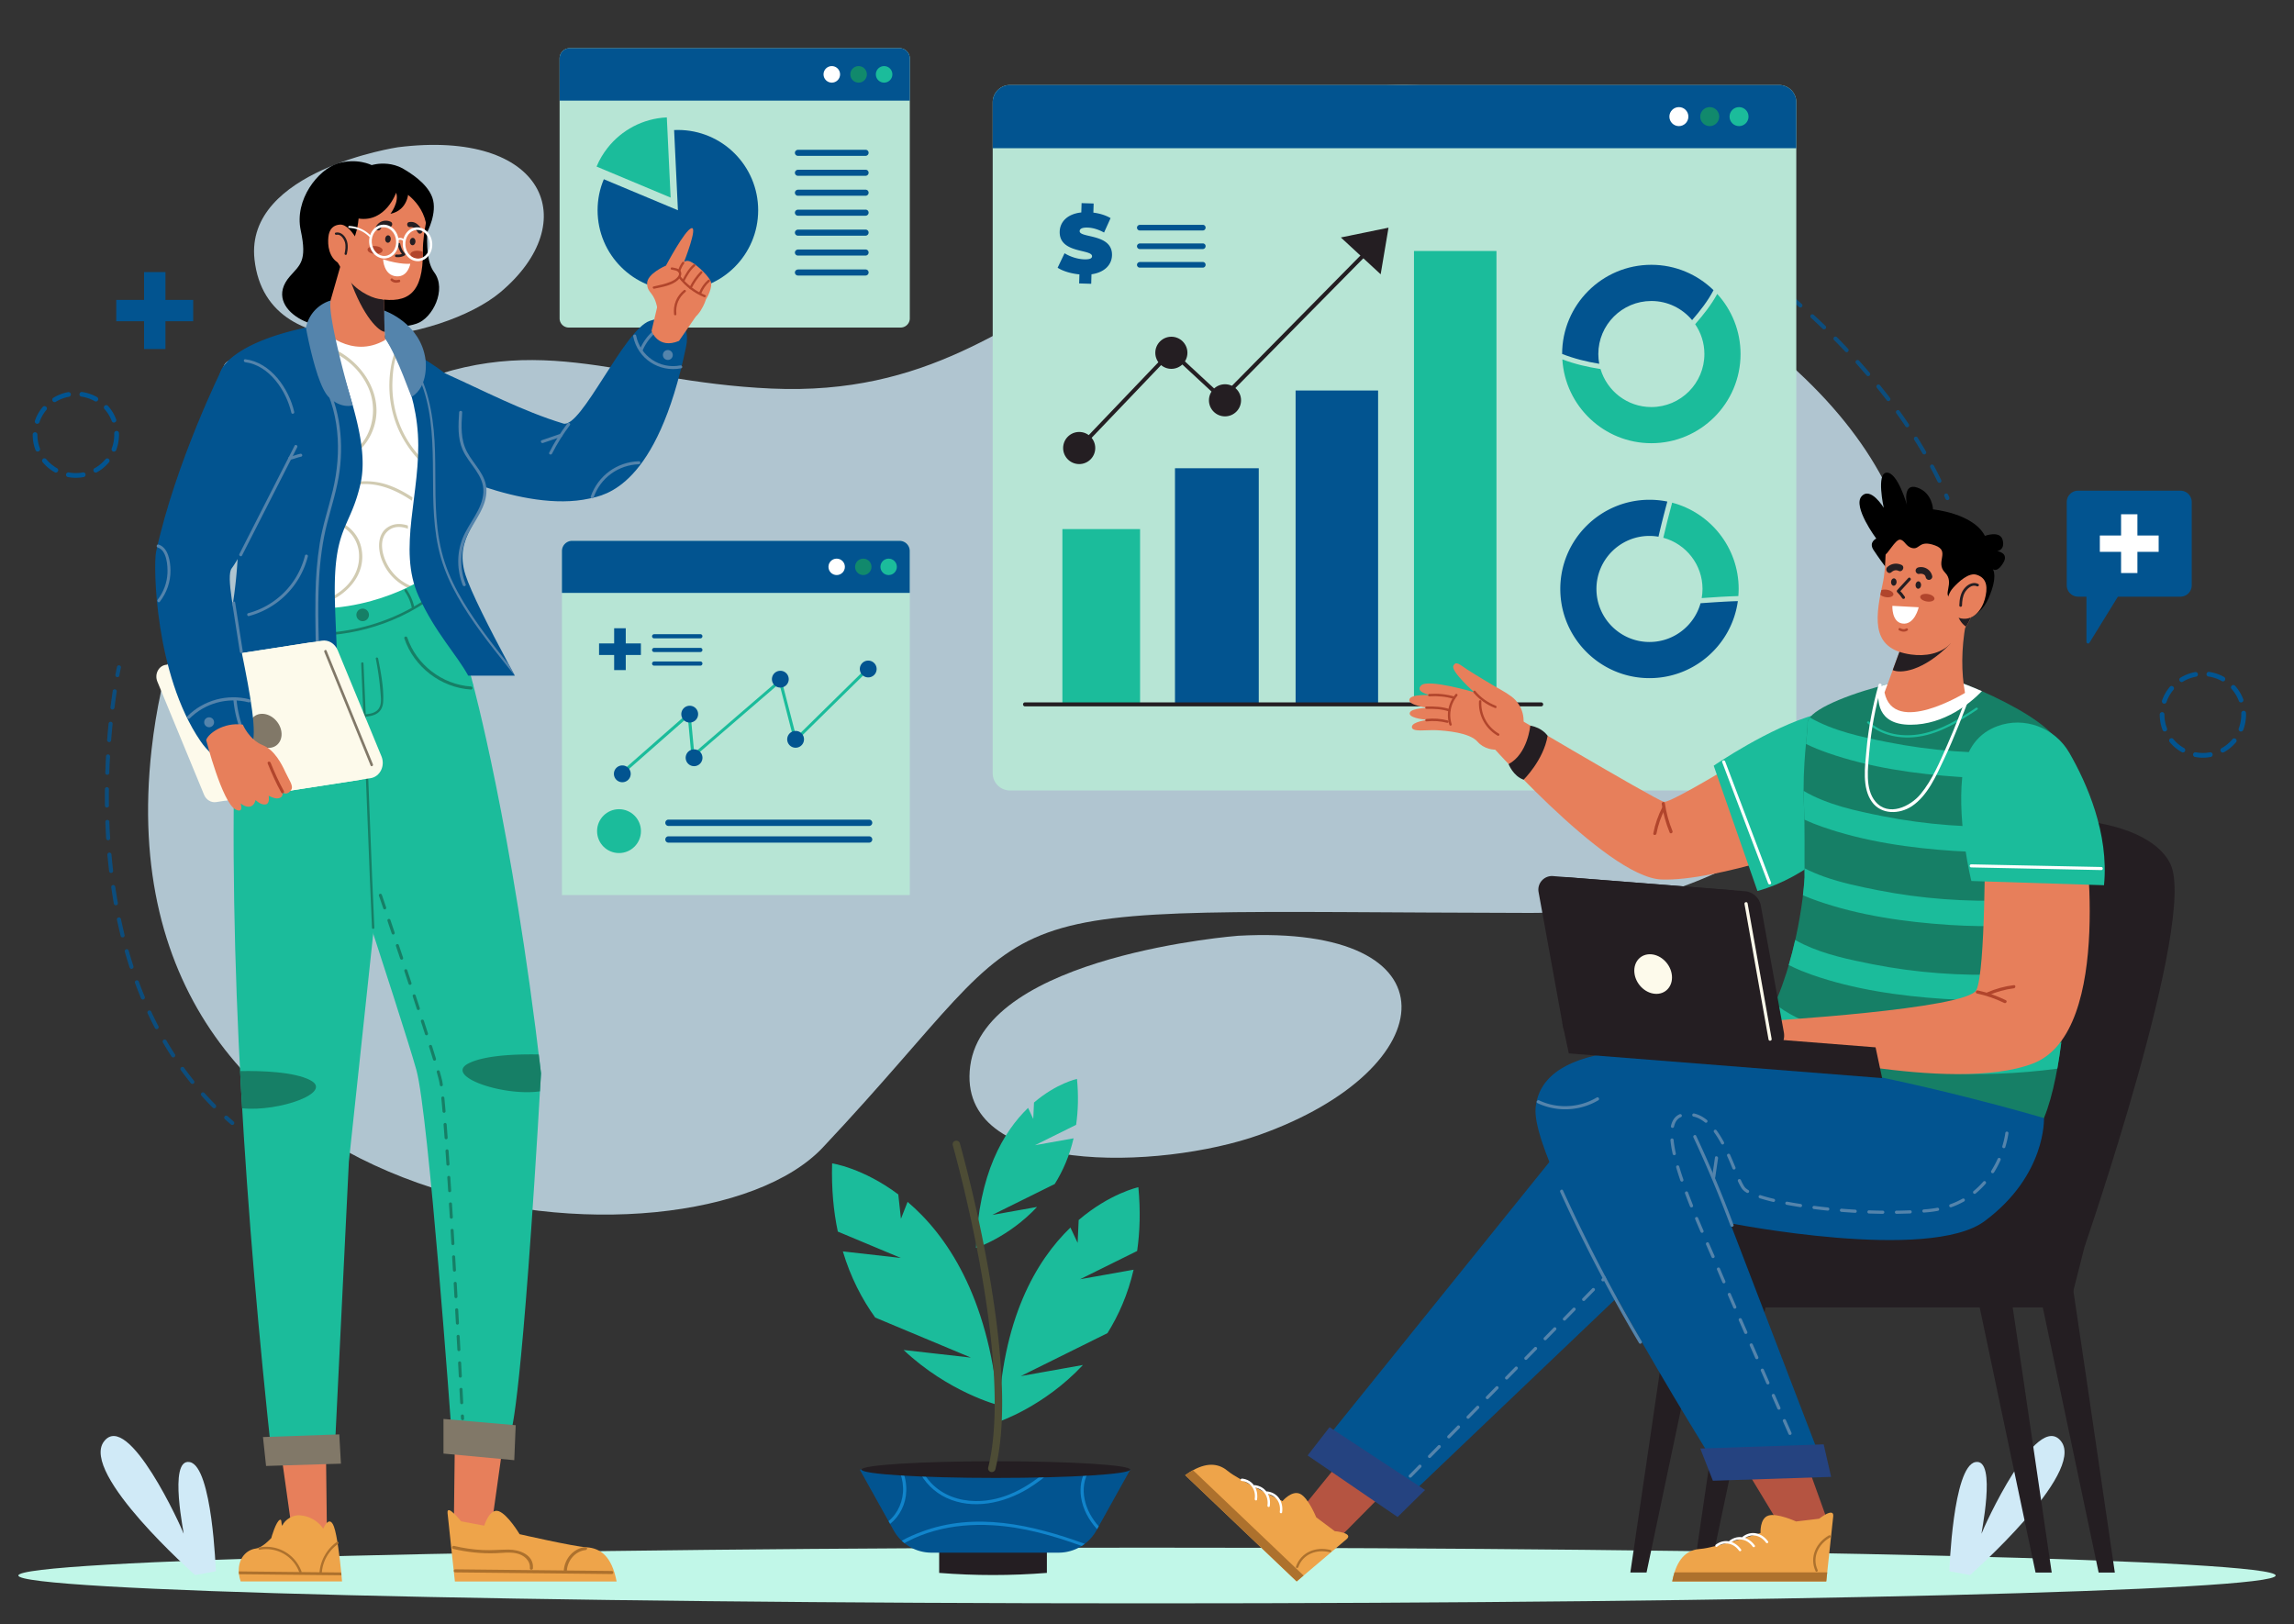 <svg xmlns="http://www.w3.org/2000/svg" xml:space="preserve" id="Layer_1" x="0" y="0" viewBox="0 0 500 354"><rect x="0" y="0" width="500" height="354" fill="#333333" stroke="none"/><style>.st1{fill:#d0eaf7}.st3{fill:#025490}.st5{fill:#d1cbb2}.st6{fill:#b7e5d5}.st7{fill:#1bbc9b}.st8{fill:#241e22}.st9{fill:#fff}.st10{fill:#11896c}.st11{fill:#e77f5b}.st12{fill:#b1452c}.st13{fill:#b55441}.st14{fill:#5484ac}.st15{fill:#254380}.st16{fill:#eea44a}.st17{fill:#ad712d}.st19{fill:#167f66}.st20{fill:#fdfaeb}.st21{fill:#1185cc}.st23{fill:#817868}</style><path d="M496 343.43c0 3.35-110.14 6.07-246 6.07S4 346.78 4 343.43s110.14-6.07 246-6.07 246 2.72 246 6.07" style="fill:#c1f7e8"></path><path d="M42.52 343.33s-25.14-22.18-19.86-29.12c5.28-6.95 16.97 18.88 17.34 20.04.38 1.16-3.52-16.53 1.38-15.54s5.66 23.79 5.66 23.79zM429.4 343.33s25.14-22.18 19.86-29.12c-5.28-6.95-16.97 18.88-17.34 20.04-.38 1.16 3.52-16.53-1.38-15.54s-5.66 23.79-5.66 23.79z" class="st1"></path><g style="opacity:.8"><path d="M84.7 85.94c-31.03 14.86-47.78 42.73-51.66 77.43-11.88 106.1 117.91 116.94 146.29 86.77 53.21-56.57 26.23-51.36 154.16-51.14 77.66.14 139.11-92.15 6.04-150.45-8.77-3.84-19.19-6.09-29.76-7.33-25.42-2.98-47.04 6.74-67.63 17.49-22.4 11.7-40.04 27.5-73.99 25.99-33.96-1.51-51.82-13.92-83.45 1.24" class="st1"></path><path d="M25.59 147.61c-.03 0-.05 0-.08-.01a.43.43 0 0 1-.35-.51c.21-1.13.34-1.73.34-1.73.05-.24.29-.38.52-.33.24.05.39.29.33.52 0 0-.13.6-.34 1.7-.02.21-.21.36-.42.36M46.69 241.58c-.11 0-.22-.04-.31-.13-.84-.84-1.67-1.72-2.47-2.61-.16-.18-.15-.46.03-.62s.46-.15.62.03c.79.88 1.61 1.75 2.43 2.57.17.17.17.45 0 .62-.08.09-.19.14-.3.14m-4.76-5.31c-.13 0-.25-.06-.34-.16a74 74 0 0 1-2.18-2.85c-.14-.2-.1-.47.1-.61s.47-.1.61.1c.69.95 1.41 1.9 2.15 2.82.15.19.12.46-.07.62-.08.05-.17.08-.27.08m-4.18-5.78c-.14 0-.28-.07-.37-.2-.65-1-1.28-2.02-1.88-3.06a.44.44 0 0 1 .76-.44c.59 1.02 1.22 2.04 1.86 3.02.13.2.07.47-.13.61-.08.05-.16.07-.24.07m-3.6-6.16c-.16 0-.31-.09-.39-.24-.54-1.04-1.08-2.12-1.59-3.21a.435.435 0 1 1 .79-.37c.5 1.08 1.03 2.15 1.57 3.18.11.21.03.48-.19.59-.05.04-.12.05-.19.05m-3.01-6.45c-.17 0-.33-.1-.4-.27-.45-1.08-.89-2.21-1.31-3.34-.08-.23.03-.48.26-.56s.48.03.56.26c.41 1.12.85 2.23 1.29 3.3.09.22-.01.48-.24.57a.5.5 0 0 1-.16.04m-2.47-6.69c-.18 0-.36-.12-.42-.3-.36-1.12-.71-2.28-1.04-3.43-.07-.23.07-.47.3-.54.23-.06.47.07.54.3.32 1.14.67 2.28 1.03 3.4a.437.437 0 0 1-.41.57m-1.95-6.86a.42.42 0 0 1-.42-.33c-.28-1.15-.55-2.32-.8-3.49-.05-.24.1-.47.34-.52.23-.05.47.1.52.34.25 1.16.51 2.33.79 3.47.06.23-.09.47-.32.53-.04-.01-.07 0-.11 0m-1.47-6.99c-.21 0-.39-.15-.43-.36q-.315-1.77-.57-3.54a.44.44 0 1 1 .87-.13c.17 1.16.36 2.34.57 3.51.04.24-.12.47-.35.51-.04.01-.07.01-.09.01m-1.04-7.06c-.22 0-.41-.16-.43-.39-.14-1.2-.26-2.39-.37-3.56-.02-.24.16-.45.4-.48.25-.01.45.16.48.4.1 1.17.23 2.35.36 3.54.03.24-.14.46-.38.49zm-.63-7.12c-.23 0-.42-.18-.44-.41-.08-1.21-.13-2.4-.18-3.58-.01-.24.18-.44.42-.45.25 0 .45.18.45.42.04 1.17.1 2.35.18 3.55.01.24-.17.45-.41.46-.01.01-.02.01-.02.01m-.27-7.13c-.24 0-.43-.19-.44-.43-.01-.65-.01-1.29-.01-1.93 0-.56 0-1.11.01-1.65 0-.24.19-.44.44-.43.24 0 .44.2.43.44-.01.54-.01 1.09-.01 1.64 0 .63 0 1.27.01 1.92.01.24-.18.43-.43.44m.08-7.14h-.02a.435.435 0 0 1-.42-.45c.04-1.23.1-2.42.16-3.58.01-.24.22-.44.46-.41.24.01.43.22.41.46-.07 1.15-.12 2.33-.16 3.55 0 .24-.2.43-.43.43m.4-7.13h-.04a.437.437 0 0 1-.4-.47c.1-1.25.21-2.44.32-3.56.02-.24.25-.41.48-.39.24.02.42.24.39.48-.12 1.12-.22 2.31-.32 3.55a.42.42 0 0 1-.43.39m.73-7.1h-.06a.44.44 0 0 1-.38-.49c.17-1.31.33-2.5.49-3.55.04-.24.26-.4.5-.37.24.04.4.26.37.5-.16 1.04-.32 2.22-.49 3.52a.44.44 0 0 1-.43.39M50.62 245.22c-.1 0-.2-.03-.28-.11-.45-.38-.89-.77-1.33-1.16-.18-.16-.19-.44-.03-.62s.44-.2.62-.03c.43.39.87.77 1.31 1.15.18.16.21.43.05.62-.09.1-.21.15-.34.15M424.48 109.01a.45.45 0 0 1-.43-.26l-.26-.59a.44.44 0 0 1 .8-.36l.26.6c.1.22-.01.48-.23.58-.04.01-.09.02-.14.03m-1.74-3.77a.44.44 0 0 1-.42-.24c-.51-1.04-1.04-2.08-1.59-3.1-.11-.21-.03-.48.18-.59s.48-.03.59.18c.55 1.03 1.09 2.08 1.6 3.13.11.22.02.48-.2.59zm-3.31-6.18a.42.42 0 0 1-.4-.22c-.59-1.01-1.19-2-1.81-2.99a.43.43 0 0 1 .14-.6c.2-.13.47-.07.6.14.62.99 1.23 1.99 1.82 3.01.12.21.05.48-.16.6a.33.33 0 0 1-.19.06m-3.72-5.93a.44.44 0 0 1-.39-.19c-.65-.97-1.32-1.92-2-2.86-.14-.2-.1-.47.1-.61s.47-.1.61.1c.68.95 1.35 1.91 2.01 2.89.14.2.08.47-.12.61-.06.03-.14.05-.21.06m-4.1-5.69a.42.42 0 0 1-.37-.17c-.71-.93-1.43-1.84-2.16-2.74a.45.45 0 0 1 .06-.62c.19-.15.46-.12.62.06.73.91 1.46 1.83 2.18 2.76.15.19.11.47-.08.61-.08.06-.16.09-.25.1m-4.4-5.45a.43.43 0 0 1-.36-.15c-.76-.89-1.53-1.77-2.3-2.63a.44.44 0 0 1 .03-.62c.18-.16.46-.15.62.03.78.87 1.55 1.75 2.32 2.64.16.18.14.46-.05.62a.46.46 0 0 1-.26.11m-4.69-5.22a.42.42 0 0 1-.34-.14c-.81-.86-1.62-1.69-2.43-2.51-.17-.17-.17-.45 0-.62s.45-.17.62 0c.82.82 1.63 1.67 2.44 2.53.17.18.16.45-.02.62-.07.08-.17.12-.27.12m-4.93-4.98a.41.41 0 0 1-.33-.12c-.85-.82-1.7-1.62-2.54-2.4-.18-.16-.19-.44-.02-.62s.44-.19.62-.02c.85.78 1.7 1.59 2.56 2.41.17.17.18.45.01.62-.1.08-.2.13-.3.13m-5.15-4.76a.43.43 0 0 1-.32-.11c-.89-.79-1.77-1.55-2.64-2.29a.44.44 0 0 1-.05-.62c.16-.18.43-.21.62-.05.88.74 1.76 1.51 2.66 2.3a.442.442 0 0 1-.27.77m-5.35-4.54a.42.42 0 0 1-.3-.1c-.93-.76-1.84-1.48-2.73-2.18a.44.44 0 0 1-.08-.61c.15-.19.43-.22.61-.08.9.7 1.81 1.43 2.75 2.19.19.15.22.43.06.62-.08.1-.19.16-.31.16m-5.52-4.32c-.1.01-.2-.02-.29-.09q-1.455-1.095-2.82-2.07a.434.434 0 0 1-.1-.61c.14-.2.42-.24.61-.1.91.65 1.86 1.35 2.83 2.08a.44.44 0 0 1-.23.79m-5.7-4.1a.4.4 0 0 1-.27-.08c-1.04-.72-2.01-1.37-2.9-1.96-.2-.13-.26-.4-.13-.61.13-.2.41-.26.61-.13.89.59 1.87 1.24 2.92 1.97.2.14.25.41.11.61-.08.13-.21.19-.34.2M370 50.21a.4.4 0 0 1-.26-.07c-1.89-1.17-2.99-1.79-3-1.8a.44.44 0 1 1 .43-.77c.01.01 1.14.63 3.04 1.82.21.13.27.4.14.6-.08.14-.21.22-.35.22" class="st3"></path><path d="M86.71 32.1s-33.38 5.03-31.24 24.45c2.75 24.98 41.08 17.65 53.58 7.16 18.26-15.33 9.78-35.64-22.34-31.61" class="st1"></path><path d="M311.72 18.82s-21.51-2.96-26.78 8.53c-5.27 11.48 18.1 11.08 28.23 8.32 10.13-2.77 14.93-15.03-1.45-16.85" class="st5" style="opacity:.5"></path><path d="M269.86 203.98s-55.19 4.2-58.39 28.39 41.54 22.65 63.02 15.01c40.54-14.43 43.62-46.04-4.63-43.4" class="st1"></path></g><path d="M391.52 22.3v146.24c0 2.08-1.69 3.77-3.77 3.77H220.14c-2.08 0-3.77-1.69-3.77-3.77V22.3c0-2.08 1.69-3.77 3.77-3.77h167.61a3.76 3.76 0 0 1 3.77 3.77" class="st6"></path><path d="M348.37 77.17c0-6.37 5.18-11.56 11.56-11.56 3.57 0 6.76 1.63 8.88 4.17 1.76-2.04 3.43-4.16 4.67-6.53-3.51-3.42-8.29-5.53-13.56-5.53-10.72 0-19.43 8.71-19.44 19.43 2.61 1.02 5.32 1.7 8.09 2.15-.13-.69-.2-1.4-.2-2.13" class="st3"></path><path d="M374.29 64.07c-1.3 2.39-3.01 4.53-4.81 6.6 1.26 1.85 2.01 4.09 2.01 6.5 0 6.37-5.18 11.56-11.56 11.56-5.24 0-9.67-3.5-11.08-8.29-2.84-.43-5.63-1.09-8.32-2.1.61 10.18 9.08 18.27 19.4 18.27 10.72 0 19.44-8.72 19.44-19.44 0-5.04-1.93-9.64-5.08-13.1M371.08 128.37c0 .68-.06 1.35-.18 2 2.66-.19 5.33-.37 7.99-.44.04-.51.07-1.03.07-1.56 0-9.01-6.16-16.61-14.5-18.8-.68 2.54-1.34 5.09-1.93 7.65 4.92 1.33 8.55 5.83 8.55 11.15" class="st7"></path><path d="M359.52 147.82c9.82 0 17.96-7.32 19.26-16.79-2.71.08-5.42.27-8.13.46-1.36 4.87-5.83 8.45-11.13 8.45-6.37 0-11.56-5.18-11.56-11.56s5.18-11.56 11.56-11.56c.67 0 1.32.06 1.96.17.59-2.57 1.25-5.12 1.93-7.66-1.26-.26-2.56-.39-3.89-.39-10.72 0-19.44 8.72-19.44 19.44s8.72 19.44 19.44 19.44M237.9 59.79l-.06 2.07-2.63-.08.06-1.97c-1.86-.17-3.65-.73-4.75-1.45l1.51-3.16c1.21.76 2.83 1.28 4.27 1.33 1.25.04 1.7-.21 1.72-.66.05-1.64-7.2-.54-7.05-5.4.07-2.1 1.65-3.83 4.71-4.16l.06-2.03 2.63.08-.06 1.99c1.37.17 2.7.57 3.75 1.2l-1.42 3.14c-1.26-.69-2.47-1.05-3.6-1.08-1.28-.04-1.71.32-1.72.77-.05 1.56 7.2.48 7.05 5.29-.06 2-1.56 3.7-4.47 4.12M262.17 49.01h-13.7c-.33 0-.63.25-.65.58-.02.35.26.65.61.65h13.73c.34 0 .61-.28.61-.61a.594.594 0 0 0-.6-.62M262.17 53.06h-13.7c-.33 0-.63.25-.65.58-.02.35.26.65.61.65h13.73c.34 0 .61-.28.61-.62.02-.33-.26-.61-.6-.61M262.17 57.11h-13.7c-.33 0-.63.25-.65.58-.02.35.26.65.61.65h13.73c.34 0 .61-.28.61-.61a.594.594 0 0 0-.6-.62M256.1 102.07h18.26v51.47H256.1z" class="st3"></path><path d="M231.56 115.33h16.93v38.21h-16.93z" class="st7"></path><path d="M282.39 85.12h17.98v68.42h-17.98z" class="st3"></path><path d="M308.19 54.71h17.98v98.83h-17.98z" class="st7"></path><path d="M235.22 98.09c-.11 0-.22-.04-.3-.12a.44.44 0 0 1-.01-.62l20.08-21.02c.17-.17.44-.18.61-.02l10.76 9.97 30.77-31.2a.44.44 0 0 1 .62 0c.17.17.17.45 0 .62l-31.07 31.5c-.17.17-.44.17-.61.01l-10.76-9.97-19.78 20.71c-.08.1-.19.14-.31.14" class="st8"></path><circle cx="235.22" cy="97.66" r="3.5" class="st8"></circle><path d="M258.81 76.9c0 1.93-1.57 3.5-3.5 3.5s-3.5-1.57-3.5-3.5 1.57-3.5 3.5-3.5 3.5 1.57 3.5 3.5" class="st8"></path><circle cx="267" cy="87.26" r="3.5" class="st8"></circle><path d="m292.25 51.76 8.68 8.03 1.71-10.16zM335.91 153.98H223.42c-.24 0-.44-.2-.44-.44s.2-.44.44-.44h112.49c.24 0 .44.2.44.44a.45.45 0 0 1-.44.44" class="st8"></path><path d="M391.52 22.3v10.01H216.37V22.3c0-2.08 1.69-3.77 3.77-3.77h167.61a3.76 3.76 0 0 1 3.77 3.77" class="st3"></path><path d="M368 25.42c0 1.14-.93 2.07-2.07 2.07s-2.07-.93-2.07-2.07.93-2.07 2.07-2.07c1.14-.01 2.07.92 2.07 2.07" class="st9"></path><path d="M374.72 25.42c0 1.14-.93 2.07-2.07 2.07s-2.07-.93-2.07-2.07.93-2.07 2.07-2.07c1.14-.01 2.07.92 2.07 2.07" class="st10"></path><path d="M381.11 25.42c0 1.14-.93 2.07-2.07 2.07s-2.07-.93-2.07-2.07.93-2.07 2.07-2.07c1.14-.01 2.07.92 2.07 2.07" class="st7"></path><path d="M398.54 183.25s-24.22 8.93-36.43 8.46-39.68-32.14-39.68-32.14l2.44-6.52s35.75 21.18 37.77 21.73 33.78-19.63 33.78-19.63 6.09 18.71 2.12 28.1" class="st11"></path><path d="M333.54 158.18s-.55 6.16-4.73 8.38c0 0 1 2.61 3.28 3.4 0 0 4.34-4.26 5.23-9.56 0-.01-1.11-1.77-3.78-2.22" class="st8"></path><path d="M362.87 175.09c.31 2.09.86 4.1 1.66 6.06.17.41-.45.72-.62.31-.82-2.01-1.4-4.08-1.72-6.23-.06-.44.62-.58.68-.14" class="st12"></path><path d="M362.93 176.28c-.9 1.74-1.52 3.5-1.89 5.43-.08.43-.78.39-.69-.05.4-2.04 1.05-3.92 2.01-5.77.2-.39.77 0 .57.39" class="st12"></path><path d="M407.26 176.81c-4.74 5.84-13.22 14.38-24.21 17.41l-9.53-27.31s12.18-8.39 22.3-11.18c6.42-1.77 8.58 1.36 11.19 4.3 4.21 4.73 4.24 11.86.25 16.78" class="st7"></path><path d="M375.37 166.15c3.34 8.8 6.67 17.61 10.01 26.41.15.4.79.22.64-.18-3.34-8.8-6.67-17.61-10.01-26.41-.15-.39-.79-.22-.64.18" class="st9"></path><path d="M331.55 159.74c1.2-2.8.34-6.07-2.1-7.9-.65-.49-1.43-.99-2.36-1.51-1.76-.97-5.81-3.42-7.34-4.42-1.53-.99-2.43-1.96-2.98-.76-.55 1.21 4.54 5.74 4.54 5.74s-10.05-2.98-11.55-1.49 2.09 2.14 2.09 2.14-4.4-.34-4.67.96c-.28 1.3 4.26 1.81 4.26 1.81s-3.76-.01-4.15 1.03 2.47 1.48 3.95 1.58c0 0-3.5.36-3.51 1.55s3.23.59 5.34.7 7.24.51 8.98 2.51c.69.8 1.55 1.26 2.45 1.52 2.87.82 5.88-.72 7.05-3.46" class="st11"></path><path d="M311.53 151.79c1.82-.13 3.6.05 5.36.55.32.09.46-.41.13-.51-1.8-.51-3.63-.7-5.5-.57-.33.03-.32.55.01.53M310.9 154.52c1.67-.03 3.34.02 4.94.57.32.11.45-.4.13-.51-1.64-.56-3.37-.61-5.08-.58-.33 0-.33.52.01.52M310.91 157.25c1.53-.17 3.02-.07 4.51.31.33.08.46-.42.13-.51-1.53-.4-3.07-.51-4.65-.33-.33.04-.32.56.01.53M321.18 151c1.27 1.51 2.86 2.63 4.7 3.34.31.12.44-.39.13-.51-1.75-.68-3.26-1.77-4.46-3.21-.22-.25-.58.12-.37.38" class="st12"></path><path d="M322.36 152.89a8.13 8.13 0 0 0 4.06 7.47c.29.17.55-.29.26-.45a7.62 7.62 0 0 1-3.8-7.02c.02-.35-.51-.34-.52 0M317.25 151.32a7.04 7.04 0 0 0-1.34 6.67c.1.32.6.18.5-.14a6.52 6.52 0 0 1 1.21-6.16c.22-.26-.15-.62-.37-.37" class="st12"></path><path d="m295.38 314.52-11.64 14.34 8.33 6.2 12.61-12.75z" class="st13"></path><path d="m341.25 248.89-54.15 67.2 21.06 9 54.48-51.96z" class="st3"></path><path d="M307.38 322.1c-.09 0-.17-.03-.24-.1a.34.34 0 0 1 0-.49l2.1-2.14c.13-.14.35-.14.49 0 .14.13.14.35 0 .49l-2.1 2.14c-.07.06-.16.1-.25.1m4.2-4.28c-.09 0-.17-.03-.24-.1a.34.34 0 0 1 0-.49l2.1-2.14c.13-.14.35-.14.49 0 .14.13.14.35 0 .49l-2.1 2.14c-.07.07-.16.1-.25.1m4.2-4.28c-.09 0-.17-.03-.24-.1a.34.34 0 0 1 0-.49l2.1-2.14c.13-.14.35-.14.49 0 .14.13.14.35 0 .49l-2.1 2.14c-.07.07-.16.1-.25.1m4.2-4.28c-.09 0-.17-.03-.24-.1a.34.34 0 0 1 0-.49l2.1-2.14c.13-.14.35-.14.49 0 .14.13.14.35 0 .49l-2.1 2.14c-.07.07-.16.1-.25.1m4.2-4.27c-.09 0-.17-.03-.24-.1a.34.34 0 0 1 0-.49l2.1-2.14c.13-.14.35-.14.49 0 .14.13.14.35 0 .49l-2.1 2.14c-.07.06-.16.1-.25.1m4.2-4.28c-.09 0-.17-.03-.24-.1a.34.34 0 0 1 0-.49l2.1-2.14c.13-.14.35-.14.49 0 .14.13.14.35 0 .49l-2.1 2.14c-.07.06-.16.1-.25.1m4.2-4.28c-.09 0-.17-.03-.24-.1a.34.34 0 0 1 0-.49l2.1-2.14c.13-.14.35-.14.49 0 .14.13.14.35 0 .49l-2.1 2.14c-.07.06-.16.1-.25.1m4.2-4.28c-.09 0-.17-.03-.24-.1a.34.34 0 0 1 0-.49l2.1-2.14c.13-.14.35-.14.49 0 .14.13.14.35 0 .49l-2.1 2.14c-.07.07-.16.1-.25.1m4.2-4.28c-.09 0-.17-.03-.24-.1a.34.34 0 0 1 0-.49l2.1-2.14c.13-.14.35-.14.49 0 .14.13.14.35 0 .49l-2.1 2.14c-.07.07-.16.1-.25.1m4.2-4.28c-.09 0-.17-.03-.24-.1a.34.34 0 0 1 0-.49l2.1-2.14c.13-.14.35-.14.49 0 .14.13.14.35 0 .49l-2.1 2.14c-.07.07-.16.1-.25.1m4.2-4.27c-.09 0-.17-.03-.24-.1a.34.34 0 0 1 0-.49l2.1-2.14c.13-.14.35-.14.49 0 .14.13.14.35 0 .49l-2.1 2.14c-.07.06-.16.1-.25.1" class="st14"></path><path d="m289.79 311.1-4.78 6.16 19.61 13.42 5.98-5.89z" class="st15"></path><path d="M293.51 335.5c-1.18 1.02-6.68 5.66-9.38 7.94-.92.77-1.51 1.28-1.51 1.28l-24.3-23.16q.9-.645 1.71-1.08c3.49-1.91 5.85-1.3 7.69.25 2.12 1.78 11.81 6.48 11.81 6.48s2.03-2.43 3.84-1.58c1.8.85 3.51 5.11 3.51 5.11l4.05 3.03c-.01-.02 4.16.37 2.58 1.73" class="st16"></path><path d="M284.13 343.44c-.92.77-1.51 1.28-1.51 1.28l-24.3-23.16q.9-.645 1.71-1.08zM289.85 338.36c-2.82-.71-5.86.35-6.87 3.25-.11.31-.62.2-.51-.12 1.1-3.17 4.37-4.42 7.49-3.63.34.08.22.59-.11.5" class="st17"></path><path d="M278.94 329.55c.29-1.99-.82-3.69-2.87-3.94-.33-.04-.21-.54.12-.51 2.36.28 3.58 2.31 3.26 4.56-.05.34-.55.22-.51-.11" class="st9"></path><path d="M276.25 328.18c.29-1.99-.82-3.69-2.87-3.94-.33-.04-.21-.54.12-.51 2.36.28 3.58 2.31 3.26 4.56-.06.34-.56.22-.51-.11" class="st9"></path><path d="M273.48 326.75c.29-1.99-.82-3.69-2.87-3.94-.33-.04-.21-.54.12-.51 2.36.28 3.58 2.31 3.26 4.56-.05.35-.55.22-.51-.11" class="st9"></path><path d="M450.99 284.99h-87.31l1.74-6.85c2.92-11.49 11.13-19.24 20.38-19.24h58.7c6.66 0 11.53 6.27 9.89 12.72z" class="st8"></path><path d="M454.39 271.62s24.56-71.08 18.68-83.28c-5.88-12.19-39.25-13.75-57.49 0-18.25 13.75-30.48 79.65-30.48 79.65zM363.88 284.81l-1.96 13.23-.7 4.76-5.87 39.98h3.53l8.42-39.98 1.01-4.76 2.78-13.23zM377.64 284.81l-1.97 13.23-.7 4.76-5.86 39.98h3.53l8.42-39.98 1-4.76 2.79-13.23zM443.09 274.77l4.91 23.27 1 4.76 8.42 39.98h3.53l-5.86-39.98-.7-4.76-3.46-23.27zM429.34 274.77l4.9 23.27 1 4.76 8.43 39.98h3.52l-5.86-39.98-.7-4.76-3.46-23.27z" class="st8"></path><path d="M421.73 189.91s-2.37 29.68-6.13 39.18c-8.64 21.79-23.72-4.94-23.72-4.94l9.98-14.3 2.85-22.02z" class="st13"></path><path d="m402.41 209.66 3.55.75c.46.1.31.82-.16.72l-3.55-.75c-.46-.09-.3-.82.16-.72" style="fill:#86231d"></path><path d="m389.68 219.55 58.12 11.74s1.37-6.25 2.57-15.8c.48-3.82.92-8.16 1.24-12.84.32-4.65.51-9.63.48-14.76v-.01c-.04-7.4-.55-15.11-1.81-22.57-.82-4.88-6.69-8.85-13.27-12.25-1.82-.94-3.51-1.73-5.03-2.4-4.53-1.99-7.5-2.83-7.5-2.83s-5.27-.72-13.37 1.38c-.51.13-1.02.27-1.52.41-8.74 2.4-15.83 5.64-15.61 8.09.13 1.42-1.2 8.74-.79 17.97.22 4.96.08 10.29.14 15.66v.02c0 .32.01.64.01.96.13 13.85-.61 26.66-3.66 27.23" class="st19"></path><path d="M416.4 157.98c7.43 0 13.05-4.72 15.58-7.32-4.53-1.99-7.5-2.83-7.5-2.83s-5.27-.72-13.37 1.38c-.51.13-1.02.27-1.52.41-.55 3.09-.44 8.36 6.81 8.36" class="st9"></path><path d="M431 154.66c-3.86 2.56-7.98 5.14-12.64 5.89-4 .64-8.3-.13-11.35-2.93-.23-.21.15-.53.38-.32 3.03 2.8 7.44 3.44 11.38 2.68 4.38-.84 8.26-3.26 11.92-5.69.25-.17.57.2.31.37" class="st7"></path><path d="M440.7 250.03c6.21-3.03 8.71-19.42 9.67-34.55.29-4.53.44-8.94.51-12.85.15-8.28-.05-14.28-.05-14.28l-57.48 2.99v.01c0 .07-.02.39-.07.92-.37 4.36-2.45 23.08-11.25 34.95-13.19 17.78 49.74 27.17 58.67 22.81" class="st19"></path><path d="M393.63 162.16c1.53.75 3.12 1.39 4.73 1.95 9.13 3.2 19.11 4.61 28.73 5.25 7.91.52 15.85.29 23.72-.63-.16-1.15-.33-2.29-.52-3.43-.11-.68-.33-1.34-.64-1.97-3.01.34-6.03.56-9.05.68-9.74.38-19.54-.33-29.11-2.22-5.68-1.12-11.88-2.43-17.01-5.39-.36.45-.53.89-.49 1.31.05.58-.14 2.16-.36 4.45M393.12 172.4c0 1.06.03 2.16.08 3.28.04.98.07 1.98.09 2.99 1.28.59 2.6 1.11 3.93 1.57 9.13 3.2 19.11 4.62 28.73 5.25 8.71.57 17.45.24 26.09-.93-.04-1.83-.12-3.67-.23-5.52-4.1.57-8.22.93-12.36 1.09-9.74.38-19.54-.33-29.11-2.22-5.75-1.14-12.05-2.46-17.22-5.51M392.96 195.14c.13.06.26.11.39.17q1.35.57 2.73 1.05c9.13 3.2 19.11 4.62 28.73 5.25 8.71.57 17.45.24 26.09-.93l.84-.12c.11-1.82.19-3.69.25-5.6-.36.06-.71.11-1.07.16-4.18.59-8.39.97-12.62 1.13-9.74.38-19.54-.33-29.1-2.22-3.78-.75-7.8-1.58-11.58-2.92-1.48-.53-2.93-1.13-4.31-1.85 0 .69 0 1.38.01 2.07v.01c0 .07-.02.39-.07.92-.04.66-.14 1.65-.29 2.88M389.87 210.36c.9.45 1.82.86 2.75 1.25.77.31 1.54.6 2.32.88 9.13 3.2 19.11 4.62 28.73 5.25 8.86.58 17.75.23 26.53-.99.03 0 .05 0 .08-.01.03-.42.06-.83.08-1.24.18-1.4.34-2.87.51-4.4-.09.01-.18.03-.27.04-4.45.66-8.93 1.08-13.43 1.25-9.74.38-19.54-.33-29.11-2.22-4.94-.98-10.28-2.09-14.96-4.32-.62-.3-1.23-.61-1.82-.95-.39 1.74-.86 3.58-1.41 5.46M384.28 223.78c2.88 2.11 6.16 3.64 9.53 4.82 9.13 3.2 19.11 4.62 28.73 5.25 8.64.56 17.3.24 25.87-.9.33-1.83.62-3.73.86-5.67-.24.03-.47.07-.71.1-4.15.59-8.33.95-12.53 1.12l-1.78.06c-9.16.23-18.34-.5-27.33-2.28-6.88-1.36-14.53-2.98-20.1-7.5-.75 1.71-1.6 3.4-2.54 5" class="st7"></path><path d="m376.7 313.89 11.21 18.57 10.31-1.25-6.53-18.14z" class="st13"></path><path d="M399.57 330.53c-.15 1.55-.93 8.7-1.31 12.22-.13 1.19-.21 1.97-.21 1.97h-33.57c.14-.72.3-1.38.49-1.97 1.21-3.79 3.34-4.98 5.74-5.13 2.77-.17 13.02-3.46 13.02-3.46s-.21-3.16 1.69-3.79c1.89-.63 6.06 1.28 6.06 1.28l5.02-.6c-.01 0 3.28-2.6 3.07-.52" class="st16"></path><path d="M398.26 342.75c-.13 1.19-.21 1.97-.21 1.97h-33.57c.14-.72.3-1.38.49-1.97zM398.9 335.13c-2.53 1.43-4 4.29-2.73 7.09.14.3-.31.57-.45.26-1.39-3.06.12-6.21 2.92-7.8.29-.16.55.28.26.45" class="st17"></path><path d="M384.92 336.27c-1.17-1.64-3.14-2.11-4.8-.87-.27.2-.53-.25-.26-.45 1.9-1.42 4.18-.8 5.51 1.06.19.27-.26.53-.45.26" class="st9"></path><path d="M382.03 337.15c-1.17-1.64-3.14-2.11-4.8-.87-.27.2-.53-.25-.26-.45 1.9-1.42 4.18-.8 5.51 1.06.19.27-.26.53-.45.26" class="st9"></path><path d="M379.04 338.02c-1.17-1.64-3.14-2.11-4.8-.87-.27.2-.53-.25-.26-.45 1.9-1.42 4.18-.8 5.51 1.06.19.27-.26.53-.45.26" class="st9"></path><path d="M445.5 243.72s.57 12.43-12.93 22.46c-12.14 9.02-55.45.46-55.45.46l19.99 52.11-22.84 1.21s-40.8-64.95-39.57-78.45c2.75-30.1 110.8 2.21 110.8 2.21" class="st3"></path><path d="M335.11 240.46c4.25 1.99 9.22 1.77 13.26-.62.38-.23.04-.82-.35-.6-3.81 2.26-8.55 2.51-12.56.62-.4-.19-.76.41-.35.6M390.14 312.79a.36.36 0 0 1-.32-.21l-1.21-2.75c-.08-.17 0-.38.18-.46s.38 0 .46.18l1.21 2.75a.347.347 0 0 1-.32.49m-2.41-5.5a.36.36 0 0 1-.32-.21l-1.21-2.75c-.08-.17 0-.38.18-.46s.38 0 .46.18l1.21 2.75a.347.347 0 0 1-.32.49m-2.41-5.51a.36.36 0 0 1-.32-.21l-1.2-2.75c-.08-.17 0-.38.18-.46.17-.08.38 0 .46.18l1.2 2.75c.08.17 0 .38-.18.46-.05.03-.1.03-.14.03m-2.41-5.5a.36.36 0 0 1-.32-.21l-1.2-2.75c-.08-.18 0-.38.18-.46s.38 0 .46.18l1.2 2.75c.08.18 0 .38-.18.46-.05.02-.1.03-.14.03m-2.4-5.5a.36.36 0 0 1-.32-.21c-.4-.93-.8-1.85-1.2-2.75-.08-.18 0-.38.18-.46s.38 0 .46.18c.39.9.79 1.82 1.2 2.75a.347.347 0 0 1-.32.49m-2.39-5.51a.36.36 0 0 1-.32-.21c-.41-.95-.81-1.87-1.19-2.76-.08-.18.01-.38.18-.45.18-.08.38.01.45.18l1.19 2.76c.08.18 0 .38-.18.45-.04.02-.09.03-.13.03m-2.38-5.52a.36.36 0 0 1-.32-.21c-.3-.7-.58-1.35-.84-1.97l-.34-.8c-.08-.18.01-.38.18-.45.18-.08.38.01.45.18.12.27.23.54.34.8.26.61.54 1.27.84 1.96.08.18-.01.38-.18.45-.04.03-.08.04-.13.04m-2.37-5.51a.36.36 0 0 1-.32-.21l-.29-.66c-.3-.68-.6-1.38-.91-2.09-.08-.18 0-.38.18-.46.17-.08.38 0 .46.18.31.71.62 1.41.91 2.09l.29.66a.347.347 0 0 1-.32.49m-2.4-5.51a.36.36 0 0 1-.32-.21c-.42-.99-.81-1.9-1.17-2.77-.07-.18.01-.38.19-.45s.38.01.45.19c.36.87.74 1.77 1.17 2.76.08.18-.01.38-.18.45a.3.3 0 0 1-.14.03m39.39-4.14s-.01 0 0 0c-.99-.01-2-.04-3.01-.07a.346.346 0 0 1-.33-.36c.01-.19.17-.35.36-.33 1.01.04 2.01.06 2.99.07.19 0 .34.16.34.35a.36.36 0 0 1-.35.34m3 0c-.19 0-.34-.15-.35-.34 0-.19.15-.35.34-.35 1.02-.01 2.02-.04 2.99-.08a.346.346 0 0 1 .03.69c-.97.03-1.98.06-3.01.08m-9-.22h-.02c-1-.06-2.01-.13-3-.21a.353.353 0 0 1-.32-.37.36.36 0 0 1 .37-.32c.98.08 1.99.15 2.98.21.19.01.34.17.32.37.01.18-.15.32-.33.32m14.98-.05a.34.34 0 0 1-.34-.32.34.34 0 0 1 .32-.37l.75-.06c.74-.07 1.48-.17 2.18-.3.19-.03.37.09.4.27.04.19-.09.37-.27.4-.73.14-1.49.24-2.25.31l-.75.06c-.02.01-.03.01-.04.01m-20.96-.43h-.04c-1.01-.1-2.02-.22-2.99-.34-.19-.02-.32-.2-.3-.39s.2-.32.39-.3c.97.12 1.97.24 2.97.34.19.02.33.19.31.38-.01.18-.16.31-.34.31m-29.71-.7c-.14 0-.27-.08-.32-.22-.39-.98-.75-1.92-1.08-2.8-.07-.18.02-.38.2-.45s.38.02.45.2c.33.87.69 1.81 1.08 2.79a.35.35 0 0 1-.19.45c-.05.02-.09.03-.14.03m56.53-.02c-.14 0-.28-.09-.33-.23-.06-.18.03-.38.21-.44.93-.33 1.83-.74 2.67-1.21.17-.09.38-.03.47.13.09.17.03.38-.13.47-.87.49-1.81.92-2.78 1.26a.4.4 0 0 1-.11.02m-32.77-.04h-.05c-1.03-.16-2.03-.33-2.97-.51a.354.354 0 0 1-.28-.4c.04-.19.22-.31.4-.28.93.18 1.92.35 2.95.5.19.03.32.21.29.39-.02.18-.17.3-.34.3m-5.89-1.13c-.03 0-.05 0-.08-.01a42 42 0 0 1-2.92-.8.347.347 0 0 1-.22-.44c.06-.18.25-.28.44-.22.83.27 1.8.54 2.87.79.19.04.3.23.26.42-.05.16-.19.26-.35.26m43.85-1.76c-.1 0-.2-.04-.27-.13-.12-.15-.1-.37.05-.49.75-.61 1.45-1.3 2.1-2.05.12-.14.34-.16.49-.04.14.12.16.34.04.49-.67.78-1.41 1.49-2.18 2.13-.07.07-.15.09-.23.09m-49.5-.2c-.06 0-.12-.02-.18-.05-.49-.29-.83-.59-1.04-.89-.26-.37-.54-.88-.87-1.6-.08-.17 0-.38.17-.46s.38 0 .46.17c.31.67.57 1.16.81 1.5.15.22.43.46.83.7.16.1.22.31.12.47-.07.1-.18.16-.3.16m-14.31-2.47c-.14 0-.28-.09-.33-.23a76 76 0 0 1-.91-2.87c-.05-.18.05-.38.23-.43s.38.05.43.23c.26.89.56 1.84.91 2.84a.35.35 0 0 1-.33.46m67.73-1.83c-.06 0-.13-.02-.18-.05a.35.35 0 0 1-.11-.48c.51-.82.98-1.69 1.39-2.61.08-.17.28-.25.46-.17.17.08.25.28.17.46-.42.94-.9 1.85-1.43 2.69-.08.1-.19.16-.3.16m-56.37-.8c-.14 0-.26-.08-.32-.21-.36-.88-.75-1.82-1.17-2.75-.08-.17 0-.38.17-.46s.38 0 .46.17c.42.94.81 1.89 1.18 2.77.07.18-.01.38-.19.45-.04.02-.08.03-.13.03m-13.02-3.13c-.16 0-.3-.11-.34-.27-.24-1.1-.41-2.11-.49-3-.02-.19.12-.36.31-.38.19-.01.36.12.38.31.08.86.24 1.84.48 2.92.04.19-.08.37-.26.41-.03 0-.06.01-.08.01m71.84-1.53c-.03 0-.07 0-.1-.01-.18-.06-.29-.25-.23-.43.51-1.69.65-2.86.65-2.87a.34.34 0 0 1 .38-.3c.19.02.33.19.3.38-.01.05-.15 1.24-.68 2.99-.03.15-.17.24-.32.24m-61.31-.8a.35.35 0 0 1-.3-.18c-.52-.96-1.03-1.78-1.56-2.5a.347.347 0 0 1 .07-.48c.15-.11.37-.08.48.07.55.75 1.07 1.59 1.61 2.58a.346.346 0 0 1-.3.51m-10.91-3.62c-.02 0-.05 0-.08-.01a.34.34 0 0 1-.26-.41c.29-1.28.93-2.14 1.9-2.56.18-.08.38.01.45.18.08.18-.01.38-.18.45-.77.33-1.26 1.01-1.5 2.08-.03.16-.17.27-.33.27m7.29-1.12c-.08 0-.15-.03-.22-.08-.8-.65-1.64-1.08-2.5-1.27a.34.34 0 0 1-.26-.41c.04-.19.23-.3.41-.26.97.22 1.9.7 2.78 1.41.15.12.17.34.05.49-.06.08-.16.12-.26.12" class="st14"></path><path d="m370.59 315.75 2.75 7.02 25.77-.84-1.62-7.09z" class="st15"></path><path d="M340.07 259.84a345 345 0 0 0 17.16 32.9c.23.38.82.04.6-.35a346 346 0 0 1-17.16-32.9c-.19-.4-.79-.05-.6.35M369.1 247.93c2.95 6.3 5.64 12.72 8.07 19.25.15.41.82.23.67-.18a256 256 0 0 0-8.14-19.41c-.19-.41-.79-.06-.6.34" class="st14"></path><path d="M373.8 252.29c-.2 1.38-.41 2.77-.61 4.15-.06.44.6.62.67.18.2-1.38.41-2.77.61-4.15.06-.43-.61-.62-.67-.18" class="st14"></path><path d="M432.63 183.02s.15 28.57-1.85 32.77c-2.01 4.2-46.41 6.8-46.41 6.8l1.01 5.67s40 10.37 57.73 3.56c18.05-6.94 11.02-52.15 11.02-52.15z" class="st11"></path><path d="M430.9 216.56c2.07.45 4.04 1.13 5.94 2.06.4.2.75-.4.35-.6-1.95-.95-3.98-1.67-6.1-2.13-.44-.09-.63.57-.19.67" class="st12"></path><path d="M433.4 216.96c1.79-.78 3.6-1.28 5.54-1.53.44-.06.44-.75 0-.69-2.07.26-3.98.79-5.89 1.62-.41.18-.06.77.35.6" class="st12"></path><path d="M451.04 164.11c3.75 6.52 8.67 17.5 7.55 28.85l-28.91-.92s-3.04-12.14-2-22.59c.66-6.62 3.93-9.76 7.61-11.14 5.93-2.23 12.59.31 15.75 5.8" class="st7"></path><path d="M429.64 189.08c9.45.19 18.91.38 28.36.58.43.01.43-.66 0-.67-9.45-.19-18.91-.38-28.36-.58-.43 0-.43.67 0 .67" class="st9"></path><path d="m410.23 235-68.29-5.38-1.43-6.7 68.29 5.38z" class="st8"></path><path d="m384.7 229.59-38.18-3.01a2.964 2.964 0 0 1-2.68-2.42l-5.35-29.45c-.35-1.91 1.21-3.64 3.15-3.49l38.65 3.04c1.75.14 3.19 1.44 3.5 3.16l5.02 27.61c.45 2.51-1.58 4.76-4.11 4.56" class="st8"></path><path d="m381.56 229.34-38.18-3.01a2.964 2.964 0 0 1-2.68-2.42l-5.35-29.45c-.35-1.91 1.21-3.64 3.15-3.49l38.65 3.04c1.75.14 3.19 1.44 3.5 3.16l5.02 27.61c.45 2.51-1.58 4.76-4.11 4.56" class="st8"></path><path d="M364.41 212.65c.22 2.38-1.43 4.16-3.69 3.98s-4.27-2.25-4.49-4.63 1.43-4.16 3.69-3.98 4.27 2.25 4.49 4.63M380.23 197.05c1.75 9.85 3.49 19.7 5.24 29.54.08.44.76.31.68-.13-1.75-9.85-3.49-19.7-5.24-29.54-.08-.44-.76-.31-.68.13" class="st20"></path><path d="M428.29 151.04s-15.51 9.53-17.54-.09l2.4-6.54 1.58-4.32 1.11-3.02 12.64-1.24c-1.02 5.7-1 10.71-.19 15.21" class="st11"></path><path d="M425.2 140.24c-6.06 6.21-11.08 6.61-12.66 5.82l2.19-5.97z" class="st8"></path><path d="M410.86 123.44s-1.39-1.85-2.51-3.56.6-2.48.6-2.48-5.18-6.95-3.21-9.2 4.84 2.48 4.84 2.48-1.7-7.65.68-7.66 4.36 6.99 4.36 6.99-1.03-4.88 2.29-3.72 3.41 4.75 3.41 4.75 8.76.82 11.31 5.77c0 0 3.34-1.27 3.88.94s-1.21 2.38-1.21 2.38 2.69.35 1.31 2.6-2.27 1.32-2.27 1.32 1.23 1.43-.91 6.34-6.73 4.87-6.73 4.87z"></path><path d="M430.09 132.52c-.08.5-.18.96-.3 1.39-.29 1-.7 1.84-1.29 2.68-.77 1.11-1.84 2.22-3.3 3.69-2.29 2.29-5.61 2.82-8.68 2.39-8.16-1.14-8.11-6.81-6.24-15.11 1.16-5.16.1-8.26 1.69-10.1.1-.08.2-.16.31-.24 2.44-1.84 5.53-2.6 8.56-2.23.58.07 1.14.16 1.67.26.12.02.24.04.36.07l.15.03c.13.03.27.05.4.09.09.02.19.04.28.07.21.05.42.11.62.16 6.4 1.82 7.45 6.02 7.12 9.97-.23 2.68-1.09 5.25-1.35 6.88" class="st11"></path><path d="M410.18 118.68s0 2.14.57 2.27c.57.14 2.37-3.46 3.41-3.32 1.05.14 1.21 1.6 2.76 1.86s1.41-1.85 4.84-.6-.06 3.65 2.18 5.92-.84 5.1 1.47 5.6 6.27.14 6.81-4.29c.54-4.44-2.89-12.58-12.7-12.52-8.04.05-9.34 5.08-9.34 5.08"></path><path d="M415.93 126c-.8.88-1.61 1.75-2.41 2.63-.12.13-.13.34 0 .46.41.4.77.82 1.08 1.31.23.35.8.03.57-.33-.34-.53-.73-1-1.18-1.44v.46c.8-.88 1.61-1.75 2.41-2.63.28-.3-.19-.77-.47-.46M417.51 127.5c-.02.45.24.82.57.83s.62-.33.64-.78-.24-.82-.57-.83c-.33-.02-.62.33-.64.78M412.17 126.85c-.02.45.24.82.57.83s.62-.33.64-.78-.24-.82-.57-.83c-.34-.02-.62.33-.64.78" class="st8"></path><path d="M421.63 130.55c-.07.45-.82.7-1.68.56s-1.49-.61-1.42-1.06.82-.7 1.68-.56 1.49.62 1.42 1.06M409.84 129.65c.25.24.68.43 1.17.51.86.14 1.61-.11 1.68-.56s-.57-.92-1.42-1.05c-.47-.08-.91-.03-1.22.09z" class="st12"></path><path d="M418.32 125.1c.53-.11 1.26.04 1.39.66.08.38.38.68.8.64.36-.04.72-.41.64-.8a2.496 2.496 0 0 0-2.98-1.93c-.38.08-.68.38-.64.8.03.35.4.71.79.63M412.25 124.73c.49-.42.97-.56 1.58-.29.85.37 1.45-.94.6-1.31-1.05-.46-2.16-.31-3.02.44-.7.6.14 1.77.84 1.16M426.8 134.34c1.15.2 2.14.01 2.98-.43-.29 1-.7 1.84-1.29 2.68a4.65 4.65 0 0 1-1.69-2.25" class="st8"></path><path d="M412.46 132.06s1.94.1 5.74.31c0 0-.89 3.99-3.61 3.54-2.31-.38-2.13-3.85-2.13-3.85" class="st9"></path><path d="M413.94 137.42c.58.3 1.24.41 1.81.02.29-.2-.03-.63-.32-.44-.41.28-.86.13-1.26-.08-.31-.15-.53.34-.23.5" class="st12"></path><path d="M424.54 131.92c-.23-1.38.24-2.77 1.18-3.81 1.22-1.34 3.39-3.35 5.08-2.83 2.49.76 2.43 3.07 1.81 5.34s-2.61 5.05-5.71 4.05c-1.55-.49-2.17-1.62-2.36-2.75" class="st11"></path><path d="M427.64 131.99c.03-.99.13-2.01.64-2.88.45-.78 1.57-1.83 2.58-1.31.34.17.67-.32.33-.5-.97-.5-2.04-.05-2.78.68-1.06 1.05-1.32 2.55-1.36 3.99-.02.38.57.41.59.02" class="st8"></path><path d="M409.46 149.24c-1.33 4.7-2.23 9.51-2.66 14.37-.31 3.49-.99 8.09 1.19 11.16 2.03 2.86 6.03 2.76 8.74.95 3.43-2.3 5.29-6.64 6.99-10.23 2.33-4.91 4.25-10.01 6.16-15.09.15-.4-.49-.57-.63-.17-1.53 4.07-3.06 8.15-4.82 12.14-1.6 3.64-3.27 7.65-5.83 10.74-2.27 2.74-7.01 4.97-9.83 1.62-2.32-2.76-1.62-7.4-1.35-10.69.41-4.95 1.33-9.84 2.68-14.61.11-.42-.53-.59-.64-.19" class="st9"></path><path d="M198.3 69.4V12.74c0-1.24-1-2.24-2.24-2.24h-71.85c-1.24 0-2.24 1-2.24 2.24V69.4a2 2 0 0 0 2 2h72.32c1.11 0 2.01-.89 2.01-2" class="st6"></path><path d="M188.67 32.65h-14.71c-.36 0-.68.27-.7.62-.02.38.28.7.66.7h14.74c.36 0 .66-.3.66-.66a.645.645 0 0 0-.65-.66M188.67 37h-14.71c-.36 0-.68.27-.7.62-.02.38.28.7.66.7h14.74c.36 0 .66-.3.66-.66a.645.645 0 0 0-.65-.66M188.67 41.35h-14.71c-.36 0-.68.27-.7.62-.02.38.28.7.66.7h14.74c.36 0 .66-.3.66-.66a.645.645 0 0 0-.65-.66M188.67 45.7h-14.71c-.36 0-.68.27-.7.62-.02.38.28.7.66.7h14.74c.36 0 .66-.3.66-.66a.64.64 0 0 0-.65-.66M188.67 50.05h-14.71c-.36 0-.68.27-.7.62-.02.38.28.7.66.7h14.74c.36 0 .66-.3.66-.66a.64.64 0 0 0-.65-.66M188.67 54.39h-14.71c-.36 0-.68.27-.7.62-.02.38.28.7.66.7h14.74c.36 0 .66-.3.66-.66a.645.645 0 0 0-.65-.66M188.67 58.74h-14.71c-.36 0-.68.27-.7.62-.02.38.28.7.66.7h14.74c.36 0 .66-.3.66-.66a.645.645 0 0 0-.65-.66M198.3 12.74v9.19h-76.33v-9.19c0-1.24 1-2.24 2.24-2.24h71.85c1.23 0 2.24 1 2.24 2.24" class="st3"></path><path d="M183.1 16.21a1.799 1.799 0 1 1-3.6 0 1.799 1.799 0 1 1 3.6 0" class="st9"></path><path d="M188.94 16.21a1.799 1.799 0 1 1-3.6 0 1.799 1.799 0 1 1 3.6 0" class="st10"></path><path d="M194.5 16.21a1.799 1.799 0 1 1-3.6 0 1.799 1.799 0 1 1 3.6 0" class="st7"></path><path d="M165.25 45.83c0 9.67-7.83 17.5-17.5 17.5s-17.5-7.83-17.5-17.5c0-2.4.48-4.68 1.36-6.76l16.15 6.76-.83-17.48c.27-.02.55-.02.83-.02 9.66 0 17.49 7.84 17.49 17.5" class="st3"></path><path d="M145.34 25.59c-5.23.24-9.86 2.78-12.9 6.63-.98 1.24-1.8 2.61-2.41 4.09l16.14 6.76z" class="st7"></path><path d="M42.11 65.37v4.66h-6.05v6.05H31.4v-6.05h-6.06v-4.66h6.06v-6.06h4.66v6.06zM16.53 104.15c-.58 0-1.16-.05-1.72-.16a.513.513 0 1 1 .19-1.01c1 .19 2.05.19 3.05 0a.513.513 0 1 1 .19 1.01c-.57.11-1.14.16-1.71.16m4.34-1.13a.512.512 0 0 1-.25-.96c.9-.5 1.69-1.16 2.35-1.95a.51.51 0 0 1 .72-.07c.22.18.25.51.07.72-.74.89-1.63 1.63-2.64 2.19-.08.05-.17.07-.25.07m-8.7-.01c-.09 0-.17-.02-.25-.07a9.4 9.4 0 0 1-2.63-2.2.51.51 0 0 1 .07-.72.51.51 0 0 1 .72.07 8.6 8.6 0 0 0 2.34 1.96.512.512 0 0 1-.25.96m12.66-4.56q-.09 0-.18-.03c-.27-.1-.4-.4-.3-.67.37-.96.55-1.97.55-3v-.29a.514.514 0 1 1 1.03-.03c0 .11.01.21.01.32 0 1.16-.21 2.3-.62 3.37-.09.2-.28.33-.49.33m-16.61-.02c-.21 0-.4-.13-.48-.33-.41-1.07-.61-2.2-.61-3.35v-.02c0-.28.23-.51.51-.51s.51.23.51.51v.02c0 1.03.18 2.03.55 2.98.1.27-.03.56-.3.66-.06.03-.12.04-.18.04m-.11-6.05c-.06 0-.11-.01-.17-.03a.51.51 0 0 1-.32-.65c.37-1.09.94-2.1 1.69-2.99.18-.22.51-.25.73-.06a.5.5 0 0 1 .06.72 8.3 8.3 0 0 0-1.5 2.66c-.07.21-.27.35-.49.35m16.73-.27c-.21 0-.4-.13-.48-.33a8.3 8.3 0 0 0-1.59-2.61.52.52 0 0 1 .04-.73.52.52 0 0 1 .73.04c.77.86 1.37 1.85 1.78 2.93.1.27-.03.56-.3.66-.05.03-.12.04-.18.04m-12.93-4.45a.519.519 0 0 1-.27-.96c.99-.6 2.07-1.01 3.2-1.22.28-.05.55.14.6.41a.52.52 0 0 1-.41.6c-1.01.18-1.97.55-2.85 1.08-.09.07-.18.09-.27.09m8.99-.14c-.09 0-.17-.02-.25-.07-.9-.51-1.87-.84-2.89-.99a.5.5 0 0 1-.43-.58c.04-.28.3-.48.58-.43 1.14.17 2.24.54 3.24 1.11.25.14.33.45.19.7a.49.49 0 0 1-.44.26M480.14 165.16c-.58 0-1.16-.05-1.72-.16a.513.513 0 1 1 .19-1.01c1 .19 2.05.19 3.05 0a.513.513 0 1 1 .19 1.01c-.57.11-1.14.16-1.71.16m4.34-1.12a.512.512 0 0 1-.25-.96c.9-.5 1.69-1.16 2.35-1.95a.51.51 0 0 1 .72-.07c.22.18.25.51.07.72-.74.89-1.63 1.63-2.64 2.19-.08.04-.16.07-.25.07m-8.7-.02c-.09 0-.17-.02-.25-.07a9.4 9.4 0 0 1-2.63-2.2.51.51 0 0 1 .07-.72.51.51 0 0 1 .72.07 8.6 8.6 0 0 0 2.34 1.96.512.512 0 0 1-.25.96m12.66-4.56q-.09 0-.18-.03c-.27-.1-.4-.4-.3-.67.37-.96.55-1.97.55-3v-.29a.514.514 0 1 1 1.03-.03c0 .11.01.21.01.32 0 1.16-.21 2.3-.62 3.37-.09.2-.28.33-.49.33m-16.61-.02c-.21 0-.4-.13-.48-.33-.41-1.07-.61-2.2-.61-3.35v-.02c0-.28.23-.51.51-.51s.51.23.51.51v.02c0 1.03.18 2.03.55 2.99a.507.507 0 0 1-.48.69m-.1-6.05c-.06 0-.11-.01-.17-.03a.51.51 0 0 1-.32-.65c.37-1.09.94-2.1 1.69-2.99a.5.5 0 0 1 .72-.06.5.5 0 0 1 .06.72 8.3 8.3 0 0 0-1.5 2.66.5.5 0 0 1-.48.35m16.73-.27c-.21 0-.4-.13-.48-.33a8.3 8.3 0 0 0-1.59-2.61.52.52 0 0 1 .04-.73.52.52 0 0 1 .73.04c.77.86 1.37 1.85 1.78 2.93.1.27-.03.56-.3.66-.06.03-.12.04-.18.04m-12.94-4.44a.519.519 0 0 1-.27-.96c.99-.6 2.07-1.01 3.2-1.22.28-.05.55.14.6.41a.52.52 0 0 1-.41.6c-1.01.18-1.97.55-2.85 1.08q-.135.09-.27.09m8.99-.15c-.09 0-.17-.02-.25-.07-.9-.51-1.87-.84-2.89-.99a.5.5 0 0 1-.43-.58c.04-.28.3-.48.58-.43 1.14.17 2.24.54 3.24 1.11.25.14.33.45.19.7-.08.17-.26.26-.44.26M452.94 130.06h22.3c1.37 0 2.47-1.11 2.47-2.47v-18.16c0-1.37-1.11-2.47-2.47-2.47h-22.3c-1.37 0-2.47 1.11-2.47 2.47v18.16c0 1.36 1.11 2.47 2.47 2.47" class="st3"></path><path d="M470.5 116.73v3.56h-4.63v4.62h-3.56v-4.62h-4.63v-3.56h4.63v-4.63h3.56v4.63z" class="st9"></path><path d="m462.69 128.32-7.27 11.78c-.19.31-.66.17-.66-.19v-11.59z" class="st3"></path><path d="M228.18 342.86c-7.83.62-15.65.62-23.48 0v-6.07h23.48z" class="st8"></path><path d="m246.36 320.34-6.89 12.37-.35.63-.15.27a9.35 9.35 0 0 1-2.53 2.91c-.22.16-.44.32-.67.47a9.44 9.44 0 0 1-5.03 1.46h-27.71c-2.18 0-4.25-.75-5.9-2.08-.2-.16-.4-.33-.59-.51-.68-.65-1.27-1.4-1.74-2.24l-.8-1.43-.34-.61-6.26-11.23h58.96z" class="st3"></path><path d="M197.53 325c-.07 2.82-1.41 5.51-3.52 7.18l-.34-.61c2.08-1.7 3.29-4.51 3.16-7.34-.06-1.38-.39-2.68-.91-3.88h.74c.6 1.44.92 2.99.87 4.65M229.58 320.34c-1.73 1.54-3.55 2.97-5.53 4.17-5.25 3.17-12 4.67-17.77 1.99-2.69-1.25-4.9-3.49-6.12-6.16h.75c.52 1.06 1.21 2.03 2.02 2.9 2.51 2.67 6.08 3.92 9.7 3.96 6.12.07 11.39-2.99 15.9-6.86zM239.47 332.71l-.35.63c-1.77-1.98-3.1-4.27-3.5-7.03-.3-2.09.04-4.17 1.08-5.97h.81c-1.25 1.93-1.58 4.25-1.1 6.52s1.6 4.18 3.06 5.85M236.44 336.52c-.22.16-.44.32-.67.47-6.3-2.29-12.79-4.14-19.5-4.52-4.22-.24-8.5.09-12.59 1.23-2.11.59-4.16 1.38-6.09 2.42-.15.08-.31.17-.46.25-.2-.16-.4-.33-.59-.51 1.35-.79 2.82-1.39 4.17-1.9 11.77-4.49 24.25-1.62 35.73 2.56" class="st21"></path><ellipse cx="217.07" cy="320.34" class="st8" rx="29.29" ry="1.82"></ellipse><path d="m236.04 297.54-13.55 2.42 18.89-9.36c2.43-3.88 4.46-8.46 5.7-13.83l-11.67 2.08 12.44-6.16c.61-4.19.75-8.82.27-13.9 0 0-6.19 1.32-13.01 7.15l-.23 4.98-1.57-3.34c-7.44 7.19-15.03 19.96-15.74 42.37-.01-.01 9.89-3.24 18.47-12.41M226.04 263.09l-9.76 1.74 13.61-6.74c1.75-2.8 3.21-6.09 4.11-9.96l-8.41 1.5 8.96-4.44c.44-3.02.54-6.35.19-10.01 0 0-4.46.95-9.37 5.15l-.16 3.58-1.13-2.41c-5.36 5.18-10.82 14.38-11.34 30.52-.01 0 7.12-2.32 13.3-8.93M196.95 294.27l14.68 1.66-20.87-8.73c-2.87-3.99-5.36-8.76-7.05-14.42l12.64 1.43-13.74-5.75c-.94-4.45-1.4-9.39-1.24-14.87 0 0 6.72.99 14.42 6.77l.58 5.31 1.45-3.69c8.45 7.19 17.46 20.35 19.76 44.3 0 .01-10.82-2.77-20.63-12.01" class="st7"></path><path d="M216.17 320.88c-.06 0-.13-.01-.19-.02a.81.81 0 0 1-.59-.97c5.69-22.97-7.59-69.76-7.72-70.23-.12-.43.12-.87.55-.99s.87.12.99.55c.03.12 3.42 12.01 6.06 26.61 3.55 19.66 4.11 34.62 1.68 44.45-.09.36-.42.6-.78.6" style="fill:#4d4c35"></path><path d="M93.57 101.49c-.08.22-.16.44-.24.67-.77 2.17-1.48 4.57-2.04 7.24-.05.24-.1.48-.14.72-.31 1.59-.56 3.28-.72 5.07l-.06.72c-.21 2.62-.23 5.45-.01 8.53.06.79-1.12 1.47-3.06 2-.25.07-.51.14-.79.2-2.61.6-6.26.97-10.06 1.04-.29.01-.58.01-.87.01-7.87.05-16.08-1.2-16.82-4.34-.24-1-.77-2.76-1.47-5.03-3.65-11.74-11.96-36.96-7.75-39.48 5.02-3.01 21.12-8.89 21.12-8.89l11.41 2.67a94 94 0 0 0 5.39 3.22c4.39 2.81 9.97 6.91 10.68 9.92.92 3.99-2.02 8.67-4.57 15.73" class="st9"></path><path d="M93.86 136.09c-24.36 14-39.04 1.33-39.04 1.33 3.66-11.55 2.33-19.12 2.33-19.12l.13.02 20.94 3.88.68.13 4.84.9.84.16 5.77 1.07 1.17 3.9.22.71z" class="st9"></path><path d="M63.33 75.2c6.95-.88 14.23 2.93 17.02 9.46 2.46 5.76.09 13.29-6.24 15.25-.41.13-.23.77.18.64 4.73-1.47 7.83-6.3 7.77-11.17-.07-5.51-3.83-10.46-8.57-12.96-3.11-1.64-6.66-2.32-10.15-1.88-.43.05-.44.71-.01.66M93.57 101.49c-.08.22-.16.44-.24.67-3.37-2.81-5.95-6.53-7.32-10.75a24.1 24.1 0 0 1-.91-10.73c.24-1.65.65-3.83 1.8-5.19.57-.67 1.31-1.15 2.3-1.27.42-.05.42.61 0 .67-.73.09-1.3.43-1.77.94-1.58 1.73-1.81 5.37-1.89 7.22-.14 3.28.41 6.57 1.63 9.62 1.37 3.43 3.6 6.45 6.4 8.82M91.29 109.4c-.05.24-.1.48-.14.72-1.52-1.13-3.11-2.15-4.84-2.97-3.01-1.43-6.42-2.13-9.69-1.27-3.02.79-5.74 2.79-6.77 5.81-.14.4-.78.23-.64-.18 2.14-6.25 9.69-7.75 15.32-5.81 2.48.86 4.69 2.17 6.76 3.7M66.84 116.48c1.43-2.43 4.47-3.09 6.98-2.06 2.49 1.02 4.16 3.36 4.41 6.03.53 5.76-4.38 9.84-9.55 10.95-.42.09-.24.73.18.64 5.88-1.26 11.49-6.49 9.8-13.01-.69-2.65-2.82-4.83-5.48-5.53-2.63-.7-5.5.26-6.91 2.65-.22.37.35.7.57.33M92.25 117.02c-.56-.36-1.2-.76-1.88-1.12-1.9-.99-4.12-1.65-5.84-.14-1.97 1.74-1.29 4.92-.28 6.97.11.22.22.43.34.64.71 1.22 1.64 2.25 2.71 3.06 1.25.94 2.7 1.59 4.23 1.91l.22.71c-1.93-.34-3.74-1.18-5.24-2.42a10.8 10.8 0 0 1-2.76-3.42c-.24-.46-.45-.95-.63-1.45-.8-2.31-.85-5.52 1.55-6.92 1.88-1.1 3.92-.57 5.75.34.77.38 1.49.83 2.16 1.26.36.24.03.82-.33.58" class="st5"></path><path d="M94.12 90.97s-.18 3.23 3.3 9.06c4.21 7.05-6.09 13.83-8.14 15.46s4.84-24.52 4.84-24.52" class="st9"></path><path d="M56.1 98.41c5.54 8.55 7.67 19.07 5.93 29.11-.06.35.49.41.55.06 1.77-10.19-.43-20.85-6.05-29.52-.2-.3-.63.05-.43.35" class="st8"></path><path d="M81.02 35.99s5.96-1.94 9.99 3.63.31 15.27 3.65 19.77c2.75 3.71-.36 9.98-3.84 11.15-8.68 2.93-8.88-6.95-15.85-.61-4.23 3.85-18.29-2.24-11.78-9.7 2.19-2.51 3.8-3.28 2.36-10s3.8-13.24 8-14.58c4.19-1.32 7.47.34 7.47.34"></path><path d="M70.23 71.85s6.26 6.6 13.73 2.25l-.14-4.16-.15-4.54-.1-3.18-8.64-6.78z" class="st11"></path><path d="M76.26 60.82c2.88 8.23 6.36 11.5 7.65 11.51l-.23-6.93z" class="st8"></path><path d="M72.08 52.87c.64 3.17 1.43 4.27 3.46 7.47 1.82 2.86 5.2 4.51 6.98 4.81 6.46 1.07 9.71-1.31 9.65-10.2-.04-5.52 1.73-8.45.52-10.68-.09-.11-.17-.21-.26-.31-2.08-2.42-5.06-3.89-8.24-4.19-15.79-1.48-13.03 8.55-12.11 13.1" class="st11"></path><path d="M93.06 50.72s2.36-4.34 1.17-7.66c-1.18-3.33-5.48-5.72-5.48-5.72s-1.99.01-1.51 4.01c0 0 5.8 2.83 5.82 9.37"></path><path d="M89.05 41.65s.02 4.14-3.95 4.96c0 0 1.98-2.58 1.24-4.6 0 0-2.27 6.52-8.18 5.63 0 0-.39 5.1-2.26 5.58-1.87.49-5.35-1.85-5.68-5.79s3.54-9.7 10.71-9.78c7.17-.07 8.12 4 8.12 4"></path><path d="M87.03 61.53c-.66.18-1.35.14-1.85-.38-.25-.26.17-.64.42-.38.35.37.85.33 1.31.2.35-.09.47.46.12.56M80.11 54.4c-.03.47.69.89 1.59.95.9.05 1.66-.29 1.69-.76s-.69-.89-1.59-.95c-.91-.06-1.66.29-1.69.76M89.45 55.41c-.03.47.69.9 1.59.95.43.02.82-.04 1.12-.16.01-.4.02-.81.01-1.24v-.05c-.28-.14-.64-.23-1.03-.25-.9-.06-1.66.28-1.69.75" class="st12"></path><path d="M83.96 52.07c-.03.44.22.82.56.84.33.02.62-.33.65-.77s-.22-.82-.56-.84c-.33-.02-.62.32-.65.77M89.34 52.62c-.03.44.22.82.56.84.33.02.62-.33.65-.77s-.22-.82-.56-.84c-.33-.02-.62.32-.65.77M84.77 49.4c-.63-.28-1.48-.22-1.8.48-.3.65-1.37.3-1.07-.36.56-1.24 1.99-1.75 3.24-1.19.65.29.3 1.36-.37 1.07M91.12 50.72c-.4-.56-.9-1.36-1.7-1.21-.71.13-.95-.97-.24-1.1 1.27-.24 2.1.62 2.78 1.57.43.58-.41 1.33-.84.74M87.23 56.02c-.25.04-.55.05-.88.02a.29.29 0 0 1-.25-.31c.02-.15.15-.26.31-.25.53.06.93-.03 1.19-.13-.71-.87-.91-2.03-.92-2.09-.03-.15.08-.29.23-.32.14-.02.29.08.32.23 0 .01.23 1.31 1.02 2.06.06.06.09.14.09.22-.01.08-.05.16-.12.21-.03.02-.38.26-.99.36" class="st8"></path><path d="M89.43 57.49s-2.17.25-5.93-.96c0 0 .11 3.57 2.99 3.71 2.45.12 2.94-2.75 2.94-2.75" class="st9"></path><path d="M78.13 55.73c.45-1.12.31-2.39-.29-3.43-.78-1.36-2.24-3.46-3.77-3.34-2.25.18-2.63 2.14-2.53 4.17s1.27 4.75 4.08 4.49c1.4-.13 2.14-.98 2.51-1.89" class="st11"></path><path d="M75.11 55.27c.17-.81.3-1.67.06-2.49-.22-.73-.92-1.82-1.85-1.6-.31.07-.48-.4-.17-.47.9-.21 1.69.37 2.14 1.11.66 1.08.57 2.36.31 3.54-.07.33-.56.23-.49-.09" class="st8"></path><path d="m91.51 56.9-.24.03c-1.77.13-3.33-1.42-3.47-3.45-.07-.98.19-1.92.74-2.66.56-.75 1.34-1.2 2.2-1.26s1.7.27 2.36.93c.65.65 1.04 1.55 1.11 2.52.07.98-.19 1.92-.74 2.66-.5.68-1.19 1.11-1.96 1.23m-3.43-3.45.28-.02c.12 1.73 1.41 3.04 2.88 2.94.7-.05 1.34-.42 1.8-1.03.47-.63.69-1.44.63-2.28s-.4-1.61-.95-2.17c-.54-.55-1.23-.82-1.93-.77s-1.34.42-1.8 1.03c-.47.63-.69 1.44-.63 2.28zM84.18 56.31l-.24.03c-.86.06-1.7-.27-2.36-.93-.65-.65-1.04-1.55-1.11-2.52-.14-2.03 1.18-3.79 2.95-3.91.86-.06 1.7.27 2.36.93.65.65 1.04 1.55 1.11 2.52.07.98-.19 1.92-.74 2.66-.5.67-1.2 1.1-1.97 1.22m-3.15-3.46c.06.84.4 1.61.95 2.17.54.55 1.23.82 1.93.77s1.34-.42 1.8-1.03c.47-.63.69-1.44.63-2.28s-.4-1.61-.95-2.17c-.54-.55-1.23-.82-1.93-.77-1.46.09-2.55 1.58-2.43 3.31" class="st9"></path><path d="M88.2 52.27c-.41-.4-1-.53-1.54-.31-.25.1-.08.48.17.38.35-.15.77-.08 1.04.19.2.19.52-.07.33-.26M80.88 51.43a7.07 7.07 0 0 0-4.74-2.17c-.27-.01-.32.4-.05.41 1.71.09 3.27.79 4.47 2.02.18.19.5-.07.32-.26" class="st9"></path><path d="m99.23 306.47-.31 26.1 8.2.16 3.52-25.12z" class="st11"></path><path d="M105.54 332.57s1.15-3.83 3.13-3.17 4.58 5.02 4.58 5.02 11.7 2.68 14.61 2.86 5.45 1.82 6.54 7.45H99.15s-1.39-12.72-1.6-14.9 2.94 1.78 2.94 1.78z" class="st16"></path><path d="M98.77 337.63c3.03.71 6.14 1.05 9.25.94 1.52-.05 3.1-.3 4.6.04 1.55.35 3 1.53 2.87 3.24-.03.43.64.43.67 0 .22-2.95-2.95-4.08-5.36-4.07-1.86.01-3.71.19-5.57.1-2.12-.1-4.22-.42-6.28-.9-.42-.1-.6.55-.18.65M127.65 337.21c-2.66.28-4.63 2.57-4.77 5.2-.02.43.65.43.67 0 .12-2.24 1.81-4.29 4.1-4.53.42-.04.43-.71 0-.67" class="st17"></path><path d="M99.23 342.75c9.22.1 18.44.19 27.66.29 2.15.02 4.3.04 6.46.07.43 0 .43-.66 0-.67-9.22-.1-18.44-.19-27.66-.29-2.15-.02-4.3-.04-6.46-.07-.43 0-.43.66 0 .67" class="st17"></path><path d="M102.94 148.53s8.7 31.61 14.98 85.44c-4.11 71.58-6.45 77.7-6.45 77.7H98.38s-4.95-68.82-7.62-78.42c-3.08-11.07-23.7-73.14-23.7-73.14z" class="st7"></path><path d="m100.48 309.25-.03-.57a.335.335 0 1 1 .67-.03l.03.59c0 .18-.14.33-.32.33h-.01c-.18-.01-.33-.14-.34-.32m-.18-3.48-.15-2.89c-.01-.18.13-.34.31-.35.19-.01.34.13.35.31l.15 2.9c.01.18-.13.34-.32.35h-.02c-.16 0-.31-.14-.32-.32m-.3-5.78-.15-2.89c-.01-.18.13-.34.31-.35s.34.13.35.31l.15 2.89c.01.18-.13.34-.31.35h-.02c-.17 0-.32-.14-.33-.31m-.31-5.78-.16-2.89c-.01-.18.13-.34.31-.35s.34.13.35.31l.16 2.89c.01.18-.13.34-.31.35h-.02c-.17 0-.32-.14-.33-.31m-.32-5.78-.16-2.89c-.01-.18.13-.34.31-.35s.34.13.35.31l.16 2.89c.01.18-.13.34-.31.35h-.02c-.17 0-.32-.13-.33-.31m-.32-5.77-.16-2.89c-.01-.18.13-.34.31-.35.19-.02.34.13.35.31l.16 2.89c.01.18-.13.34-.31.35h-.02c-.17 0-.32-.14-.33-.31m-.33-5.78c-.06-.96-.11-1.92-.17-2.89-.01-.18.13-.34.31-.35s.34.13.35.31c.06.96.11 1.93.17 2.89.01.18-.13.34-.31.35h-.02a.32.32 0 0 1-.33-.31m-.34-5.78c-.06-.96-.11-1.92-.17-2.88-.01-.18.13-.34.31-.35s.34.13.35.31c.06.96.12 1.92.17 2.88.01.18-.13.34-.31.35h-.02a.32.32 0 0 1-.33-.31m-.34-5.76-.18-2.89c-.01-.18.13-.34.31-.35s.34.13.35.31l.18 2.89c.01.18-.13.34-.31.35h-.02a.33.33 0 0 1-.33-.31m-.36-5.78c-.06-.98-.12-1.94-.19-2.89-.01-.18.13-.34.31-.35s.34.13.35.31c.06.95.12 1.91.19 2.89.01.18-.13.34-.31.35h-.02c-.18.01-.32-.13-.33-.31m-.38-5.77c-.07-.99-.13-1.95-.2-2.89-.01-.18.13-.34.31-.36s.34.13.36.31c.07.94.13 1.9.2 2.89.01.18-.13.34-.31.35h-.02a.317.317 0 0 1-.34-.3m-.4-5.77c-.07-1.01-.15-1.97-.22-2.88-.01-.18.12-.34.31-.36.18-.02.34.12.36.31.07.92.14 1.88.22 2.89.01.18-.12.34-.31.36h-.02c-.18-.01-.33-.14-.34-.32m-.45-5.76c-.09-1.08-.18-2.05-.26-2.88-.02-.18.12-.35.3-.36.18-.02.35.12.36.3.08.83.17 1.81.26 2.89.02.18-.12.34-.3.36h-.03c-.17-.01-.32-.14-.33-.31m-.59-5.75c-.05-.36-.1-.64-.15-.85-.1-.44-.27-1.09-.51-1.93-.05-.18.05-.36.23-.41s.36.05.41.23c.24.85.42 1.52.52 1.97.05.22.1.52.15.89.03.18-.1.35-.28.38h-.05c-.16 0-.3-.12-.32-.28m-1.48-5.55c-.26-.85-.55-1.77-.86-2.76a.33.33 0 0 1 .22-.42c.18-.05.36.04.42.22.31.99.6 1.92.86 2.77.05.18-.05.36-.22.42-.03.01-.07.01-.1.01-.15-.01-.28-.1-.32-.24m-1.74-5.52c-.28-.89-.58-1.81-.89-2.75-.06-.17.04-.36.21-.42s.36.04.42.21c.31.95.6 1.87.89 2.75a.33.33 0 0 1-.22.42c-.03.01-.07.02-.1.02a.34.34 0 0 1-.31-.23m-1.78-5.5c-.3-.9-.6-1.82-.9-2.75-.06-.17.04-.36.21-.42s.36.04.42.21c.31.93.61 1.85.9 2.75a.336.336 0 0 1-.31.44c-.15 0-.28-.09-.32-.23m-1.81-5.49c-.3-.91-.61-1.83-.91-2.75-.06-.17.04-.36.21-.42s.36.04.42.21c.3.91.61 1.83.91 2.75a.336.336 0 0 1-.31.44c-.15 0-.28-.09-.32-.23m-1.83-5.49c-.31-.93-.62-1.84-.92-2.74-.06-.17.04-.36.21-.42s.36.04.42.21c.3.9.61 1.82.92 2.74a.336.336 0 0 1-.32.44.34.34 0 0 1-.31-.23m-1.84-5.48c-.32-.94-.63-1.86-.92-2.74-.06-.17.03-.36.21-.42.17-.06.36.03.42.21.3.88.61 1.8.92 2.74.06.17-.04.36-.21.42-.04.01-.07.02-.11.02a.36.36 0 0 1-.31-.23M83.53 198c-.33-.98-.64-1.9-.93-2.74-.06-.17.03-.36.21-.42.17-.06.36.03.42.21.29.84.6 1.76.93 2.74.06.17-.03.36-.21.42-.04.01-.07.02-.11.02a.37.37 0 0 1-.31-.23m-1.86-5.49c-.59-1.74-.94-2.75-.94-2.75-.06-.17.03-.36.21-.42.17-.06.36.03.42.21 0 0 .35 1.02.94 2.75.06.17-.03.36-.21.42-.04.01-.07.02-.11.02a.34.34 0 0 1-.31-.23M117.69 237.89c.08-1.28.15-2.59.23-3.92-.16-1.39-.32-2.76-.49-4.12-4.87-.09-11.81.16-15.33 1.96-5.4 2.78 7.5 7.22 15.59 6.08" class="st19"></path><path d="m112.4 310.67-15.74-1.37v7.55l15.43 1.44z" class="st23"></path><path d="M91.16 126.8s-15.79 9.86-34.55 4.01c0 0-6.12 16.39-5.2 26.61s45.67 3.88 51.28-4.98c3.31-5.2-11.53-25.64-11.53-25.64" class="st7"></path><path d="M63.2 139.38c-1.01 6.6-5.31 12.43-11.31 15.35-.38.19-.72-.39-.34-.57 5.86-2.86 10.02-8.51 11.01-14.96.06-.42.7-.24.64.18" class="st23"></path><path d="M88.77 138.98c2 5.93 7.64 10.26 13.89 10.66.43.03.43.69 0 .67-6.56-.41-12.43-4.92-14.53-11.14-.14-.42.51-.59.64-.19M92.72 130.67c-10.8 7.24-24.75 9.29-37.18 5.49-.34-.1-.54.41-.2.52 9.8 3 20.54 2.45 30.02-1.45 2.71-1.11 5.28-2.5 7.71-4.13.3-.2-.05-.63-.35-.43" class="st19"></path><path d="M88.21 128.89a9.5 9.5 0 0 1 1.54 3.56c.07.35.62.26.55-.09-.3-1.39-.85-2.66-1.66-3.82-.21-.3-.64.05-.43.35" class="st19"></path><path d="M61.73 132.39c-.48 1.66-.68 3.35-.62 5.08.01.36.56.27.55-.09-.06-1.63.14-3.22.59-4.79.09-.34-.43-.54-.52-.2M71.93 133.01c-.29 1.57-.28 3.12.03 4.69.07.35.62.27.55-.09-.3-1.51-.31-3.02-.03-4.54.07-.35-.49-.41-.55-.06" class="st23"></path><path d="M77.69 134.25c.12.75.82 1.26 1.57 1.14s1.26-.82 1.14-1.57-.82-1.26-1.57-1.14-1.26.83-1.14 1.57" class="st19"></path><path d="m70.96 309.23.29 24.22-7.61.15-3.27-23.31z" class="st11"></path><path d="M52.04 342.53c.01.2.02.41.05.62.06.5.18 1.02.36 1.57h22.1s-.04-.51-.12-1.34c-.02-.19-.04-.4-.06-.62-.28-2.86-.87-8.06-1.59-10-1.02-2.74-2.33.46-2.33.46s-1.57-2.67-5.16-2.92c-1.4-.1-3.16.87-3.78 2.29-.27-.56-.05-1.47-.49-1.31-.84.3-1.88 3.86-1.89 3.99-.95.99-2.25 2.13-3.36 2.28-2.1.29-3.82 2.14-3.73 4.98" class="st16"></path><path d="M70.15 342.76c.21-2.49 1.5-4.75 3.53-6.21.27-.19.01-.64-.26-.44a9.08 9.08 0 0 0-3.78 6.65c-.03.33.48.33.51 0M56.65 337.81a7.65 7.65 0 0 1 8.57 4.89c.11.31.61.18.5-.14-1.4-3.79-5.22-5.97-9.2-5.25-.33.06-.2.56.13.5" class="st17"></path><path d="M52.04 342.53c.01.2.02.41.05.62 7.3.08 14.61.15 21.91.23.14 0 .28 0 .42.01-.02-.19-.04-.4-.06-.62l-20.04-.21q-1.14-.03-2.28-.03" class="st17"></path><path d="M51.32 156.87c-1.72 52.18 2.3 108.78 8 161.42h13.54l3.18-65.06 10.02-93.84z" class="st7"></path><path d="M52.33 233.47q.21 4.065.45 8.13c8.11.77 20.05-3.48 14.81-6.16-3.5-1.8-10.39-2.05-15.26-1.97M78.72 144.65c.34 7.11.61 14.23.89 21.35.34 8.56.66 17.11 1.01 25.67.14 3.53.29 7.06.46 10.59.02.33.53.28.51-.05-.34-7.11-.61-14.23-.89-21.35-.34-8.56-.66-17.11-1.01-25.67-.14-3.53-.29-7.06-.46-10.58-.01-.34-.53-.29-.51.04" class="st19"></path><path d="M81.91 143.59a62 62 0 0 1 1.03 7.41c.09 1.13.29 2.52-.42 3.51-.69.94-1.96 1.13-3.04 1.21-.33.03-.28.54.05.51 1.04-.08 2.18-.26 3-.98.74-.66.98-1.61 1-2.56.09-3.02-.53-6.19-1.11-9.14-.06-.33-.58-.29-.51.04" class="st19"></path><path d="m73.95 312.67-16.63.58.67 6.3 16.32-.5z" class="st23"></path><path d="M95.97 96.6c-1.09-2.77-1.4-5.72-.93-8.66.06-.35-.49-.42-.55-.06-.49 3.03-.15 6.09.97 8.95.13.33.64.11.51-.23" class="st8"></path><path d="M72.98 130.16c.06 3.29.29 8.2.55 13.91a3.07 3.07 0 0 1-3.07 3.21H49.7c-1.37 0-2.37-1.31-2.02-2.63.73-2.7 1.36-5.06 1.84-6.95 3.6-14.11 2.57-33.78 1.8-40.7s-6.53-13.44-1.79-18.16c6.52-6.5 22.19-8.28 22.19-8.28 2.62 11.66 9.09 25.03 6.86 34.87s-5.88 9.3-5.6 24.73" class="st3"></path><path d="M66.47 121.12a17.38 17.38 0 0 1-12.36 12.54c-.4.11-.23.73.17.62 6.33-1.7 11.2-6.64 12.82-12.99.1-.4-.52-.57-.63-.17M48.88 143.13c6.58.39 13.18.35 19.75-.14.42-.03.42-.69 0-.66-6.57.49-13.17.54-19.75.14-.42-.02-.42.64 0 .66M72.04 65.52s-4.27 1.02-5.36 5.89c0 0 2.21 12.37 4.93 15.09s5.26 1.86 5.26 1.86-5.49-18.88-4.83-22.84" class="st14"></path><path d="M71.3 114.08c-1.02 3.98-1.53 8.04-1.76 12.14-.4 6.97.01 14 .12 20.98h-.68c-.12-5.88-.33-11.77-.22-17.65.07-3.71.34-7.43.93-11.1.63-3.93 1.92-7.7 2.85-11.56 1.98-8.23 1.59-17.83-3.2-25.07-.24-.36.34-.69.57-.34 4.02 6.08 5.04 14.02 4.11 21.15-.51 3.92-1.75 7.66-2.72 11.45" class="st14"></path><path d="M110.9 144.85c.43.81.87 1.62 1.31 2.43h-10.16c-2.57-4.7-7.12-9.26-10.8-17.3-4.72-10.31.6-22.82-.16-35.27s-7.14-20.99-7.14-20.99 19.92 9.06 18.37 15.7c-1.54 6.64 3.37 12.44 3.31 18.02-.07 5.86-6.91 9.34-4.17 17.89 1.18 3.66 5.07 11.38 9.44 19.52" class="st3"></path><path d="M93.67 101.2s20.22 10.71 34.81 7.47c3.36-.75 14.7-2.45 21.06-33.12.91-4.39-1.26-7.86-7.91-5.61-5.6 1.89-14.96 23.55-18.86 22.38-8.77-2.64-17.65-7.31-25.83-10.97-5.85-2.62-7.85 16.5-3.27 19.85" class="st3"></path><path d="M129.39 108.41c1.49-4.24 5.38-7.07 9.87-7.21.42-.01.42-.67 0-.66-4.8.15-8.91 3.16-10.5 7.69-.14.41.49.58.63.18M146.64 77.38c0 .6-.48 1.08-1.08 1.08s-1.08-.48-1.08-1.08.48-1.08 1.08-1.08 1.08.49 1.08 1.08" class="st14"></path><path d="M138.01 73.32c.97 4.85 5.62 7.9 10.46 6.96.41-.08.24-.71-.17-.63-4.5.87-8.75-2.03-9.65-6.5-.09-.42-.72-.24-.64.17" class="st14"></path><path d="M142.49 72.03a10.9 10.9 0 0 0-3.05 4.19c-.16.39.47.56.63.17.64-1.52 1.62-2.84 2.88-3.9.33-.27-.14-.73-.46-.46" class="st14"></path><path d="M153.88 65.25s-1.5 4.9-4.74 4.84c-3.9-.06-5.85-2.8-5.85-2.8-.71-3.84-2.15-3.22-2.25-5.43-.09-2.2 4.11-3.96 4.11-3.96s4.12-7.77 5.56-8.16c1.43-.39-1.6 7.32-1.6 7.32s.56-.4 1.35-.05c1.08.47 3.45 2.55 4.35 4.09.8 1.38-.93 4.15-.93 4.15" class="st11"></path><path d="m143.54 65.63-1.53 6.51s1.4 4.09 5.99 2.17l3.61-5.25z" class="st11"></path><path d="M142.6 62.93c1.7-.37 3.89-.68 5.21-1.93.5-.47.95-1.28.51-1.94-.39-.57-1.21-.64-1.83-.77-.32-.07-.44.42-.12.49.51.11 1.5.17 1.62.83.09.5-.5 1.04-.87 1.3-.31.22-.67.38-1.02.53-1.17.48-2.42.74-3.65 1.01-.32.06-.17.54.15.48" class="st12"></path><path d="M147.9 60.51c1.47 1.89 3.35 3.34 5.56 4.26.3.12.55-.32.25-.44-2.12-.88-3.96-2.27-5.38-4.08-.19-.26-.63 0-.43.26M149.06 63.25c-1.61 1.33-2.36 3.17-2.15 5.25.03.32.54.31.51-.02-.2-1.96.5-3.63 2.01-4.88.24-.2-.12-.55-.37-.35" class="st12"></path><path d="M149.18 61.26c.62-1.18 1.27-2.38 2.3-3.25.25-.21-.12-.56-.36-.35-1.05.9-1.74 2.15-2.37 3.36-.16.28.28.53.43.24M150.72 62.9c.58-1.24 1.39-2.36 2.32-3.36.22-.24-.14-.59-.36-.35-.96 1.03-1.8 2.19-2.4 3.47-.14.28.3.53.44.24M152.45 63.66c-.02.03-.04.07-.07.1.15.08.29.16.44.25.45-1.05 1-1.88 1.86-2.64.24-.22-.12-.56-.36-.35-.9.79-1.47 1.65-1.94 2.75-.13.3.26.52.44.25.02-.03.04-.07.07-.1.17-.29-.27-.53-.44-.26M148.68 57.17c-.4.57-.72 1.2-.9 1.87-.08.31.41.43.49.12.17-.63.48-1.21.85-1.74.19-.27-.25-.51-.44-.25" class="st12"></path><path d="M123.68 92.29c-1.51 2-2.84 4.13-3.97 6.36-.19.38.42.62.61.24 1.11-2.19 2.41-4.26 3.89-6.22.26-.33-.27-.72-.53-.38" class="st14"></path><path d="M122.09 94.59c-1.33.46-2.67.91-4 1.37-.4.14-.14.74.26.6 1.33-.46 2.67-.91 4-1.37.4-.13.13-.73-.26-.6M100.73 89.88c-.18 2.96-.37 5.91 1.06 8.62 1.47 2.79 4.21 5 4.24 8.38.03 3.56-2.44 6.39-3.98 9.39-1.79 3.47-1.97 7.47-.55 11.1.16.4-.49.57-.64.18-1.27-3.24-1.33-6.88-.06-10.13 1.34-3.43 4.37-6.32 4.56-10.15.18-3.7-3.16-6.09-4.53-9.24-1.12-2.59-.93-5.39-.76-8.15.02-.42.68-.43.66 0" class="st14"></path><path d="M112.22 147.29c-.54-.66-1.07-1.32-1.6-1.99-3.89-4.88-7.83-9.85-10.9-15.3-1.48-2.62-2.73-5.39-3.58-8.28-.9-3.05-1.33-6.22-1.55-9.38-.79-11.77 1.56-25.54-6.61-35.36-.21-.25.15-.62.36-.36 4.01 4.82 5.6 11.01 6.19 17.14.61 6.34.13 12.72.6 19.07.25 3.36.78 6.7 1.85 9.9.99 2.96 2.39 5.77 4 8.44 2.9 4.81 6.37 9.3 9.9 13.68.46.81.9 1.62 1.34 2.44" class="st14"></path><path d="M83.75 67.7s7.98 2.7 9.01 10.78c0 0 .76 5.74-3.03 8.02-.18.08-2.86-8.26-5.79-12.77-.09-1.67-.24-3.92-.19-6.03" class="st14"></path><path d="m80.77 169.63-31.1 4.81c-1.09.17-2.17-.49-2.63-1.59l-10.18-24.67c-.66-1.6.24-3.41 1.82-3.66l31.49-4.87c1.43-.22 2.83.63 3.43 2.08l9.54 23.13c.86 2.09-.31 4.45-2.37 4.77" class="st20"></path><path d="m78.21 170.03-31.1 4.81c-1.09.17-2.17-.49-2.63-1.59L34.3 148.58c-.66-1.6.24-3.41 1.82-3.66l31.49-4.87c1.43-.22 2.83.63 3.43 2.08l9.54 23.13c.87 2.09-.31 4.45-2.37 4.77" class="st20"></path><path d="M61.17 158.79c.65 2.03-.31 3.91-2.15 4.2-1.84.28-3.86-1.13-4.51-3.16s.31-3.91 2.15-4.2c1.84-.28 3.86 1.13 4.51 3.16M71.18 141.83c3.37 8.26 6.74 16.52 10.1 24.77.14.34-.36.61-.5.27-3.37-8.26-6.74-16.52-10.1-24.77-.13-.33.37-.61.5-.27" class="st23"></path><path d="M48.5 80.15s-10.19 20.45-14.48 40.13c-.63 2.9-.29 26.69 9.68 41.27 2.91 4.25 7.89 7.31 11.12 1.06 2.71-5.25-6.79-35.47-4.33-38.71s8.59-16.36 11.07-22.27c2.47-5.91-5.01-16.92-13.06-21.48" class="st3"></path><path d="m50.63 131.53 1.65 10.57c.07.42.7.24.63-.17l-1.65-10.57c-.06-.42-.7-.24-.63.17M53.46 78.96c5.25.65 8.96 6.26 10.04 11 .09.41.73.24.63-.17-1.16-5.07-5.11-10.8-10.67-11.48-.42-.06-.41.6 0 .65M34.38 119.34c1.97.6 2.2 3.96 2.12 5.65-.11 2.08-.85 4.07-2.13 5.72-.26.33.21.8.46.46 1.52-1.97 2.36-4.36 2.33-6.86-.02-1.91-.47-4.95-2.61-5.61-.4-.12-.58.52-.17.64M46.66 157.44c0 .6-.48 1.08-1.08 1.08s-1.08-.48-1.08-1.08.48-1.08 1.08-1.08 1.08.48 1.08 1.08M41.35 156.6c3.35-3.34 8.28-4.68 12.86-3.5.43.11.61-.55.18-.66-4.81-1.24-10.01.16-13.53 3.67-.31.31.18.8.49.49" class="st14"></path><path d="M50.86 152.33c.23 2.84.94 5.58 2.1 8.18.18.4.77.05.59-.35a24.2 24.2 0 0 1-2.01-7.83c-.03-.43-.72-.44-.68 0M52.75 121.09c4.01-7.87 8.02-15.73 12.03-23.6.19-.38-.37-.71-.57-.33-4.01 7.87-8.02 15.73-12.03 23.6-.19.37.38.7.57.33" class="st14"></path><path d="M65.47 98.91c-.82.16-1.57.52-2.39.68-.41.08-.24.71.17.63.82-.16 1.57-.52 2.39-.68.42-.08.25-.71-.17-.63" class="st14"></path><path d="M52.93 157.96s1.37 3.29 4.35 4.48c2.55 1.01 4.15 4.17 4.9 5.81s1.83 3.04 1.33 3.85c-.99 1.59-2.09.53-2.09.53.36.27.25 1.43-1.07 1.41-.78-.01-1.8-.6-1.8-.6s.38 1.73-.67 1.91-2.18-.96-2.18-.96-.22 1.25-1.24 1.44c-1.01.18-2.01-.7-2.01-.7s.78 2.33-1.15 1.29c-2.88-1.54-6.36-15.09-6.36-15.09.37-1.35 3.76-3.98 7.99-3.37" class="st11"></path><path d="M58.34 166.41c.87 2.17 1.83 4.3 2.96 6.36.2.37.77.04.57-.33-1.1-2.01-2.04-4.08-2.89-6.2-.16-.39-.79-.23-.64.17" class="st12"></path><path d="M198.3 195.1v-74.99c0-1.23-.99-2.22-2.22-2.22H124.7c-1.23 0-2.22 1-2.22 2.22v74.99z" class="st6"></path><path d="M139.69 140.25v2.53h-3.3v3.29h-2.53v-3.29h-3.29v-2.53h3.29v-3.3h2.53v3.3zM152.66 138.24H142.6c-.24 0-.46.18-.48.43-.01.26.19.48.45.48h10.08c.25 0 .45-.2.45-.45a.436.436 0 0 0-.44-.46M152.66 141.22H142.6c-.24 0-.46.18-.48.43-.01.26.19.48.45.48h10.08c.25 0 .45-.2.45-.45a.436.436 0 0 0-.44-.46M152.66 144.19H142.6c-.24 0-.46.18-.48.43-.01.26.19.48.45.48h10.08c.25 0 .45-.2.45-.45a.436.436 0 0 0-.44-.46M145.01 182.99c0 .38.31.69.69.69h43.73c.38 0 .69-.31.69-.69s-.31-.69-.69-.69H145.7c-.38 0-.69.31-.69.69M145.01 179.35c0 .38.31.69.69.69h43.73c.38 0 .69-.31.69-.69s-.31-.69-.69-.69H145.7c-.38 0-.69.31-.69.69" class="st3"></path><circle cx="134.92" cy="181.17" r="4.78" class="st7"></circle><path d="M135.64 168.78c-.09 0-.18-.04-.25-.11a.32.32 0 0 1 .03-.46l14.55-12.78c.09-.08.22-.1.34-.06.11.05.19.15.21.27l.79 8.48 18.53-15.97c.09-.07.2-.1.31-.06.11.03.19.12.22.23l3.19 12.35 15.67-15.42a.32.32 0 0 1 .46 0c.13.13.13.34 0 .46l-16.08 15.82a.333.333 0 0 1-.55-.15l-3.2-12.39-18.61 16.04c-.09.08-.22.1-.34.06a.33.33 0 0 1-.2-.27l-.79-8.47-14.06 12.36a.4.4 0 0 1-.22.07" class="st7"></path><path d="M171.91 148.05a1.83 1.83 0 1 1-1.83-1.83c1.01-.01 1.83.81 1.83 1.83M191.07 145.83a1.83 1.83 0 1 1-3.662-.002 1.83 1.83 0 0 1 3.662.002M152.16 155.67a1.83 1.83 0 1 1-3.662-.002 1.83 1.83 0 0 1 3.662.002M153.11 165.18a1.83 1.83 0 1 1-1.83-1.83c1.01-.01 1.83.81 1.83 1.83M137.47 168.68a1.83 1.83 0 1 1-3.662-.002 1.83 1.83 0 0 1 3.662.002M175.24 161.16a1.83 1.83 0 1 1-1.83-1.83c1.01-.01 1.83.81 1.83 1.83M122.48 120.11v9.13h75.81v-9.13c0-1.23-.99-2.22-2.22-2.22H124.7c-1.22 0-2.22.99-2.22 2.22" class="st3"></path><path d="M184.15 123.56c0 .99-.8 1.79-1.79 1.79s-1.79-.8-1.79-1.79.8-1.79 1.79-1.79 1.79.8 1.79 1.79" class="st9"></path><path d="M189.95 123.56c0 .99-.8 1.79-1.79 1.79s-1.79-.8-1.79-1.79.8-1.79 1.79-1.79 1.79.8 1.79 1.79" class="st10"></path><path d="M195.48 123.56c0 .99-.8 1.79-1.79 1.79s-1.79-.8-1.79-1.79.8-1.79 1.79-1.79c.98 0 1.79.8 1.79 1.79" class="st7"></path></svg>